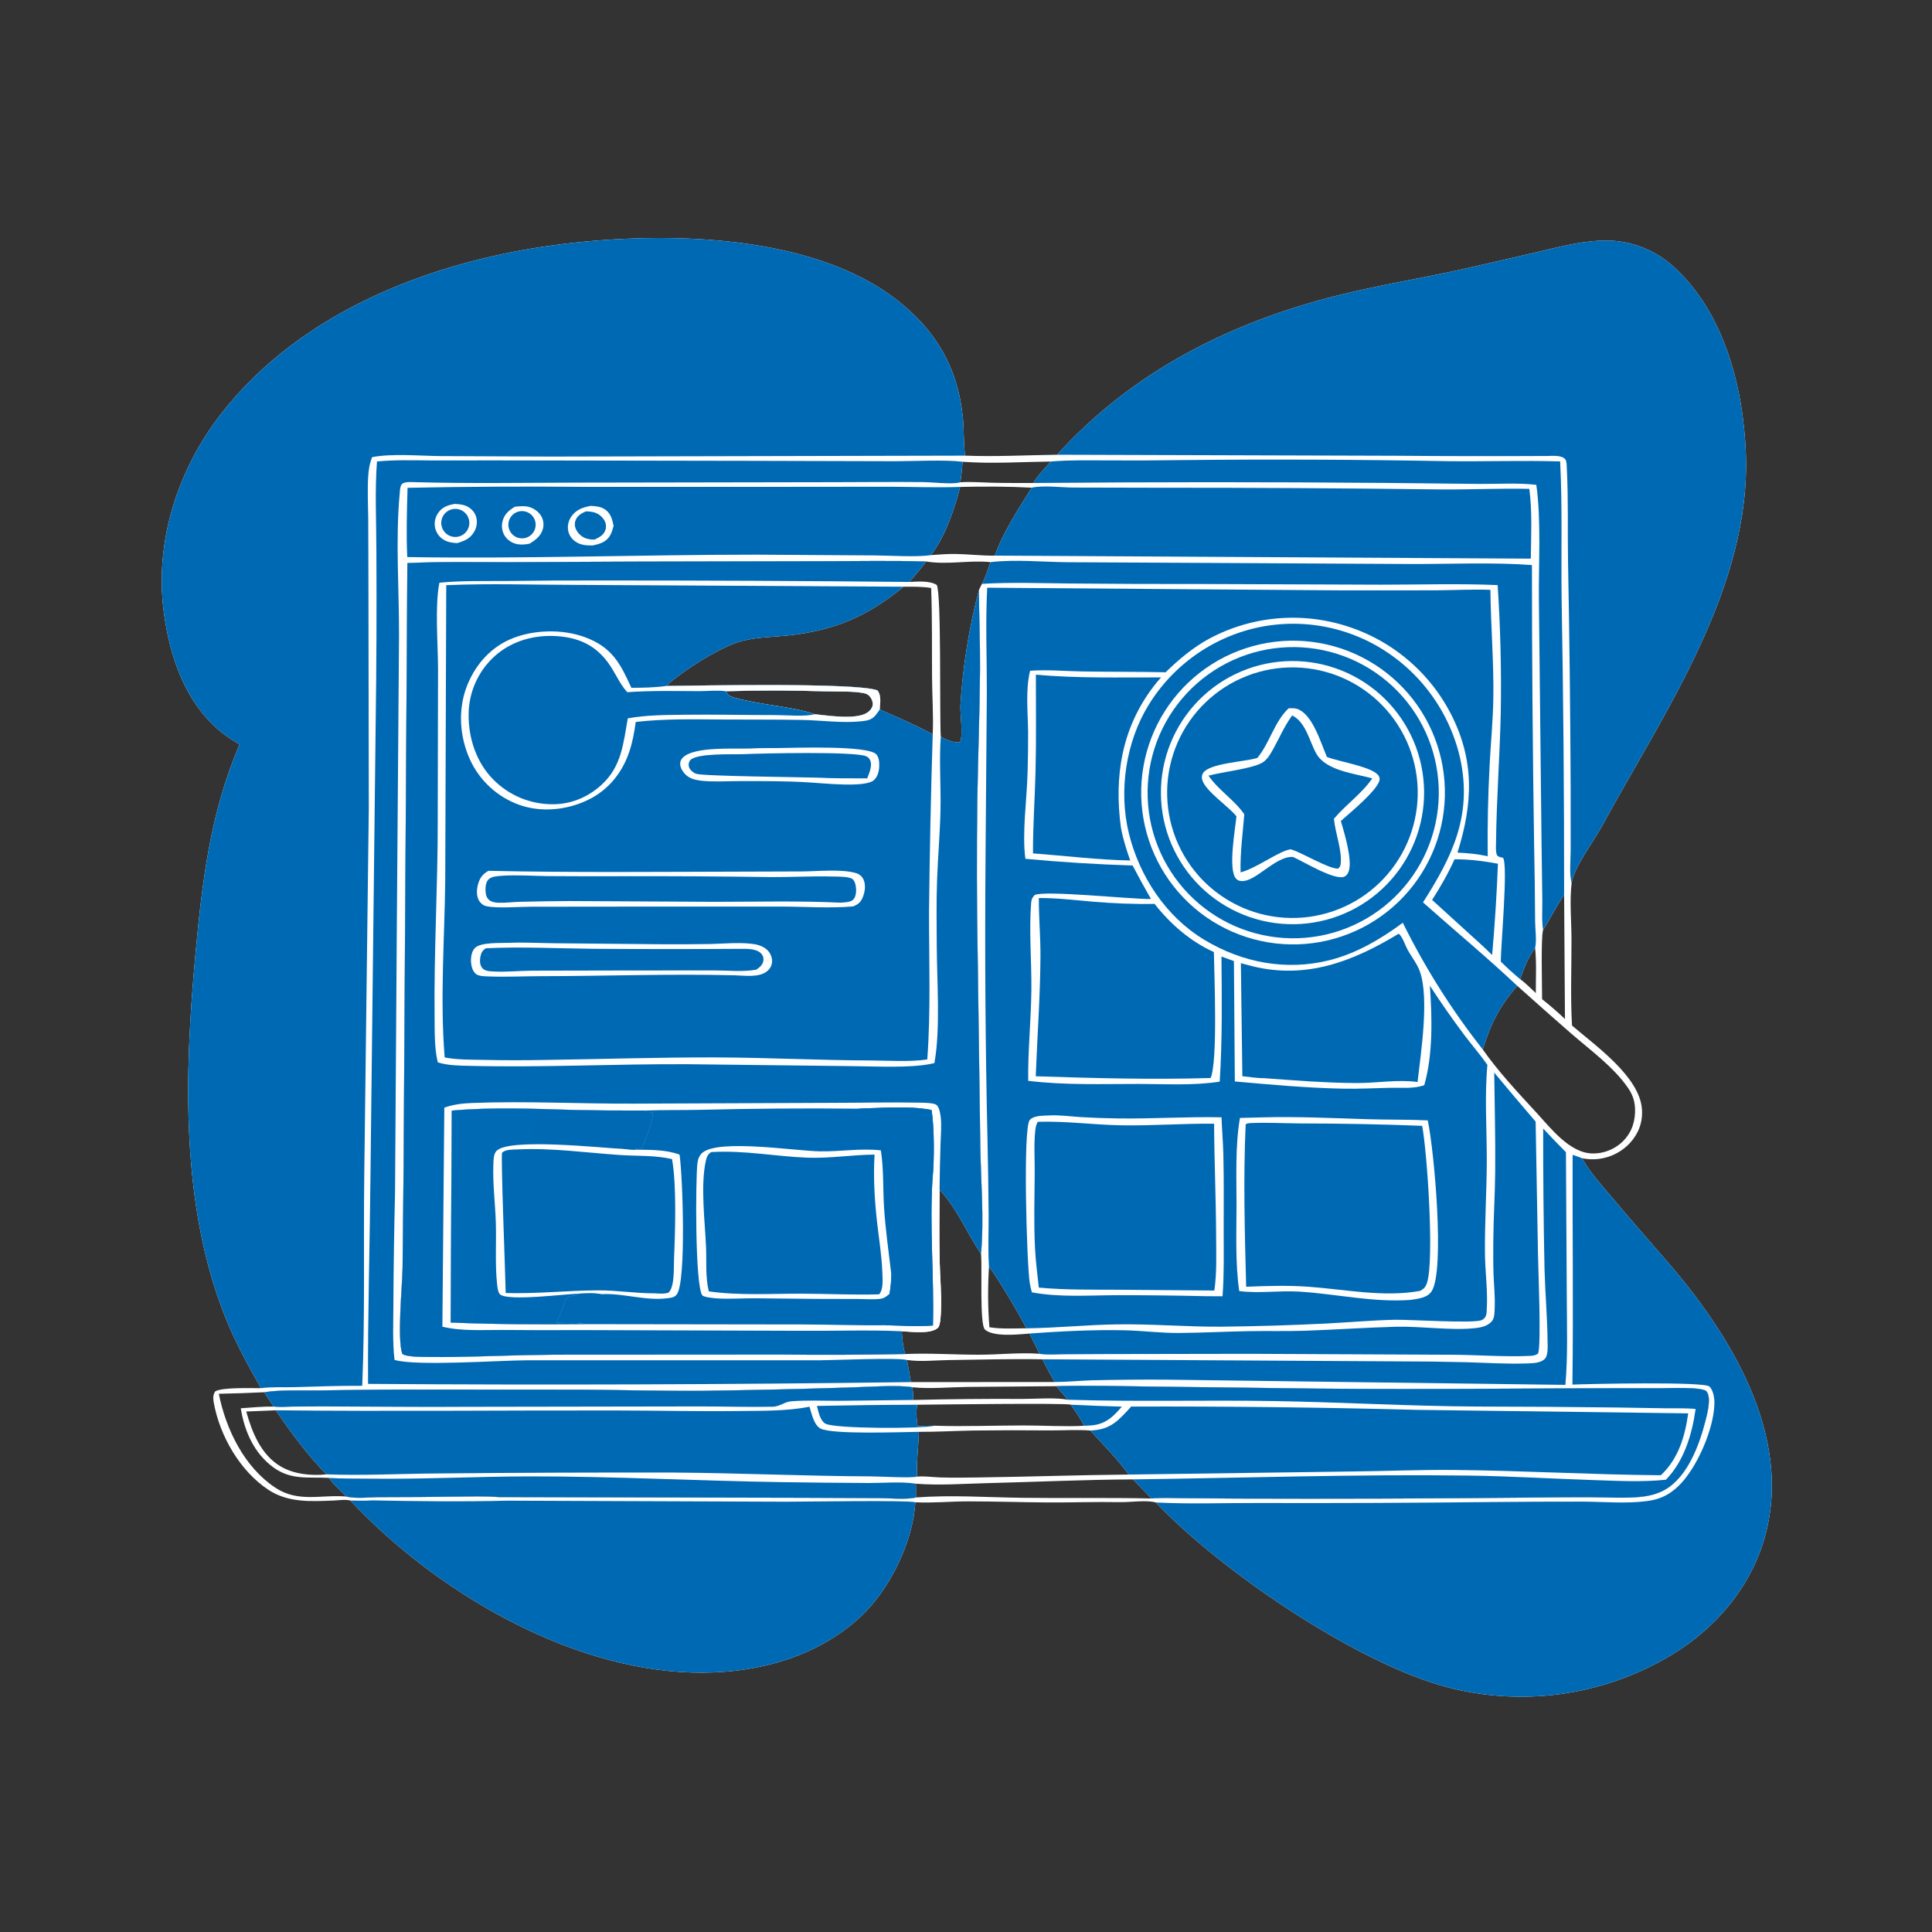<?xml version="1.0" encoding="utf-8" ?>
<svg xmlns="http://www.w3.org/2000/svg" xmlns:xlink="http://www.w3.org/1999/xlink" width="1024" height="1024">
	<rect width="100%" height="100%" fill="#333333" stroke="none"/>
	<path fill="white" d="M126.964 394.595C123.959 392.79 120.995 390.932 118.227 388.774C98.277 373.218 89.782 347.869 86.72 323.618C82.016 286.359 94.431 248.51 117.337 219.153C160.202 164.215 231.074 137.574 298.247 129.349C352.712 122.679 430.508 123.799 475.668 159.222C496.169 175.302 507.521 194.809 510.289 220.8C511.006 227.538 510.623 234.4 511.463 241.087L511.519 241.501C527.651 242.139 544.111 241.224 560.273 241.025C600.232 196.845 652.454 170.604 709.716 156.422C731.032 151.143 752.729 147.605 774.171 142.909Q793.906 138.493 813.595 133.873C824.819 131.263 836.36 128.14 847.913 127.563Q849.242 127.485 850.574 127.473Q851.905 127.461 853.236 127.515Q854.566 127.57 855.892 127.69Q857.219 127.81 858.537 127.996Q859.856 128.181 861.163 128.432Q862.471 128.683 863.765 128.999Q865.058 129.314 866.335 129.694Q867.611 130.073 868.867 130.515Q870.123 130.957 871.356 131.461Q872.588 131.965 873.794 132.529Q875 133.094 876.177 133.717Q877.353 134.341 878.498 135.022Q879.642 135.703 880.751 136.44Q881.86 137.177 882.931 137.969Q884.002 138.76 885.032 139.603Q886.062 140.447 887.05 141.34C913.841 165.73 923.93 205.059 925.325 240.079C928.178 311.726 881.803 377.762 848.981 438.029C844.54 446.182 834.323 459.479 832.985 468.077C831.879 477.636 832.884 487.961 832.918 497.617C832.972 512.84 832.305 528.387 833.205 543.557C845.489 554.149 869.067 570.59 870.273 587.951C870.745 594.736 868.52 600.767 863.945 605.768Q863.491 606.258 863.013 606.725Q862.535 607.192 862.035 607.634Q861.535 608.077 861.013 608.495Q860.492 608.912 859.951 609.304Q859.409 609.695 858.849 610.06Q858.289 610.424 857.712 610.76Q857.135 611.096 856.542 611.404Q855.949 611.711 855.341 611.989Q854.734 612.267 854.113 612.515Q853.493 612.762 852.861 612.979Q852.229 613.196 851.587 613.381Q850.945 613.567 850.295 613.72Q849.645 613.874 848.988 613.995Q848.331 614.117 847.669 614.205Q847.007 614.294 846.341 614.35Q845.676 614.407 845.008 614.43C842.852 614.523 840.666 614.284 838.55 613.899C842.82 621.692 849.022 628.276 854.714 635.056C863.709 645.769 872.816 656.261 882.034 666.78C916.478 706.083 950.915 760.915 935.207 815.309C927.056 843.537 906.393 866.204 880.878 880.051Q879.209 880.972 877.518 881.852Q875.827 882.732 874.114 883.57Q872.402 884.408 870.669 885.204Q868.937 885.999 867.185 886.752Q865.433 887.504 863.664 888.213Q861.894 888.922 860.107 889.587Q858.321 890.252 856.518 890.873Q854.715 891.493 852.898 892.069Q851.081 892.646 849.25 893.176Q847.419 893.707 845.575 894.193Q843.732 894.679 841.877 895.119Q840.022 895.559 838.156 895.953Q836.291 896.347 834.417 896.694Q832.542 897.042 830.66 897.344Q828.777 897.645 826.888 897.9Q824.999 898.155 823.104 898.363Q821.209 898.572 819.309 898.733Q817.41 898.894 815.507 899.009Q813.604 899.123 811.698 899.19Q809.793 899.258 807.887 899.278Q805.98 899.298 804.074 899.272Q802.168 899.245 800.263 899.171Q798.358 899.097 796.455 898.977Q794.553 898.856 792.654 898.688Q790.755 898.52 788.86 898.306Q786.966 898.091 785.078 897.83Q783.189 897.569 781.308 897.261Q779.426 896.953 777.553 896.599Q775.68 896.245 773.816 895.844Q771.952 895.444 770.099 894.998Q768.245 894.552 766.403 894.06Q764.561 893.568 762.732 893.031C715.102 878.772 646.467 831.975 612.577 796.309C607.151 794.931 599.223 796.281 593.469 796.169C580.553 795.916 567.694 796.414 554.797 796.327C540.91 796.234 527.027 795.759 513.13 795.753C503.875 795.749 494.328 796.712 485.135 796.23C483.916 817.198 471.717 842.138 456.497 856.507C432.487 879.174 398.724 887.487 366.415 886.461C300.068 884.354 230.142 842.739 185.683 795.301C182.883 794.618 179.655 795.198 176.804 795.312C164.74 795.794 152.721 796.53 142.231 789.613C127.233 779.723 116.518 761.097 113.336 743.592C112.928 741.351 112.771 739.391 114.089 737.432C118.228 735.188 132.912 735.818 138.343 735.758C131.496 723.687 124.83 711.617 119.641 698.718C95.571 638.883 97.731 569.09 103.577 505.956C107.186 466.983 111.423 430.944 126.964 394.595ZM479.818 717.664C492.775 717.086 505.861 718.034 518.831 718.027C529.612 718.021 540.187 716.761 550.994 717.535L545.668 706.796Q544.478 706.918 543.285 707.014C538.038 707.43 526.106 708.466 522.007 704.646C519.179 702.011 520.566 671.714 520.022 665.278L519.961 664.591C521.638 645.715 519.91 626.448 519.583 607.534L518.196 506.361Q517.451 464.688 518.029 423.013C518.387 400.358 519.273 377.71 519.439 355.052C519.543 340.93 518.922 326.852 518.866 312.744C519.311 311.601 519.914 310.541 520.484 309.456C522.445 305.914 523.617 301.753 524.983 297.94C513.86 296.787 502.403 299.457 490.932 297.618C472.779 297.05 454.492 297.442 436.324 297.439L334.988 297.663L269.663 297.97C251.769 297.955 233.777 297.61 215.897 298.44L213.886 620.277L213.356 672.302C213.151 682.583 210.466 709.177 213.188 717.553C215.578 719.406 224.704 719.178 227.812 719.218C245.081 719.438 262.349 718.585 279.61 718.224C296.534 717.87 313.493 718.031 330.422 717.998L413.567 717.945Q446.695 718.307 479.818 717.664ZM202.597 793.528Q222.026 793.523 241.452 793.237C249.002 793.182 256.877 792.897 264.398 793.492L426.217 793.859L466.188 794.037C471.61 794.058 480.414 794.958 485.492 793.688C504.085 792.285 522.913 793.611 541.519 793.864C564.438 794.176 587.393 793.701 610.305 794.234C615.915 793.719 621.748 794.024 627.379 794.073L656.331 794.278Q731.264 794.543 806.194 793.799C818.76 793.682 831.336 793.508 843.902 793.566C852.071 793.604 860.337 794.163 868.487 793.467C873.572 793.033 878.469 791.96 882.901 789.325C894.519 782.416 900.679 765.736 903.842 753.372C904.825 749.53 907.252 740.815 904.477 737.441C902.461 734.992 884.575 735.77 881.013 735.766C820.033 735.685 759.122 736.57 698.131 735.98L610.086 734.897C593.355 734.702 576.658 734.163 559.924 734.702L512.252 735.11C502.722 735.255 492.96 736.223 483.459 735.268C476.432 733.899 457.826 735.212 449.576 735.418Q410.947 736.613 372.303 737.177C350.881 737.309 329.471 736.695 308.054 736.538L212.123 736.477C197.616 736.484 183.145 736.813 168.645 736.957C159.294 737.05 149.287 736.512 140.04 737.908Q128.016 738.509 115.979 738.734C119.736 757.589 129.483 777.624 145.932 788.512C158.118 796.578 170.214 792.059 183.582 793.197C189.108 794.587 196.797 793.376 202.597 793.528ZM785.905 556.249C794.115 567.963 804.619 579.165 814.315 589.693C821.828 597.851 831.946 611.128 843.959 611.354Q844.534 611.365 845.109 611.346Q845.684 611.328 846.257 611.28Q846.83 611.232 847.4 611.155Q847.969 611.078 848.535 610.972Q849.1 610.867 849.659 610.732Q850.218 610.597 850.77 610.434Q851.321 610.271 851.863 610.08Q852.406 609.889 852.938 609.671Q853.47 609.452 853.99 609.207Q854.51 608.962 855.017 608.69Q855.524 608.419 856.016 608.122Q856.509 607.825 856.985 607.503Q857.462 607.181 857.922 606.835Q858.381 606.49 858.822 606.121Q859.264 605.752 859.686 605.362Q860.108 604.971 860.509 604.559C865.118 599.792 866.88 593.817 866.593 587.298C866.42 583.356 865.153 579.906 862.928 576.667C855.249 565.488 842.778 556.504 832.569 547.631Q818.299 535.167 804.19 522.521C794.727 533.41 790.158 542.431 785.905 556.249ZM509.004 255.627C514.546 255.23 520.08 255.72 525.625 255.855C532.962 256.035 540.315 255.987 547.655 256.006C550.099 251.924 553.829 248.261 556.904 244.617C541.365 244.829 525.674 245.873 510.153 244.739Q509.849 250.212 509.004 255.627ZM524.181 671.354C523.545 681.716 523.539 693.124 524.408 703.469C530.682 704.495 537.619 704.031 543.986 704.033C540.766 697.456 528.499 676.703 524.181 671.354ZM480.714 720.816C481.4 724.715 482.181 728.62 482.768 732.534L559.07 732.495C556.646 728.619 554.611 724.511 552.507 720.456C536.052 720.159 519.417 720.651 502.946 720.862C495.732 720.954 487.863 721.876 480.714 720.816ZM814.01 526.346C813.998 518.458 814.442 510.243 813.644 502.407C810 507.178 807.678 513.345 805.688 518.968C808.644 521.058 811.333 523.893 814.01 526.346ZM829.017 474.413C824.779 480.363 821.777 486.79 817.868 492.878C816.621 496.853 817.377 523.44 817.34 529.593Q823.645 534.564 829.461 540.099L829.017 474.413ZM508.91 258.087C505.993 269.537 500.807 284.926 493.348 294.22C497.783 293.924 502.284 293.525 506.73 293.612C513.603 293.747 520.374 294.578 527.269 294.501C531.851 281.652 539.716 269.995 546.855 258.474C534.313 257.806 521.469 257.8 508.91 258.087Z"/>
	<path fill="#0069B4" d="M126.964 394.595C123.959 392.79 120.995 390.932 118.227 388.774C98.277 373.218 89.782 347.869 86.72 323.618C82.016 286.359 94.431 248.51 117.337 219.153C160.202 164.215 231.074 137.574 298.247 129.349C352.712 122.679 430.508 123.799 475.668 159.222C496.169 175.302 507.521 194.809 510.289 220.8C511.006 227.538 510.623 234.4 511.463 241.087L511.519 241.501L291.655 241.996L233.47 241.733C222.437 241.627 207.844 240.257 197.233 242.3C195.866 245.763 195.367 249.009 195.143 252.699C194.696 260.085 195.087 267.615 195.177 275.013L195.273 306.37L195.475 428.206L193.066 623.25C192.613 660.269 193.514 697.533 191.99 734.503C179.879 734.449 167.81 734.876 155.708 735.22C150.069 735.38 143.889 735.004 138.343 735.758C131.496 723.687 124.83 711.617 119.641 698.718C95.571 638.883 97.731 569.09 103.577 505.956C107.186 466.983 111.423 430.944 126.964 394.595Z"/>
	<path fill="#0069B4" d="M560.273 241.025C600.232 196.845 652.454 170.604 709.716 156.422C731.032 151.143 752.729 147.605 774.171 142.909Q793.906 138.493 813.595 133.873C824.819 131.263 836.36 128.14 847.913 127.563Q849.242 127.485 850.574 127.473Q851.905 127.461 853.236 127.515Q854.566 127.57 855.892 127.69Q857.219 127.81 858.537 127.996Q859.856 128.181 861.163 128.432Q862.471 128.683 863.765 128.999Q865.058 129.314 866.335 129.694Q867.611 130.073 868.867 130.515Q870.123 130.957 871.356 131.461Q872.588 131.965 873.794 132.529Q875 133.094 876.177 133.717Q877.353 134.341 878.498 135.022Q879.642 135.703 880.751 136.44Q881.86 137.177 882.931 137.969Q884.002 138.76 885.032 139.603Q886.062 140.447 887.05 141.34C913.841 165.73 923.93 205.059 925.325 240.079C928.178 311.726 881.803 377.762 848.981 438.029C844.54 446.182 834.323 459.479 832.985 468.077C831.682 462.949 832.485 455.864 832.484 450.569L832.473 417.398Q832.229 357.689 831.093 297.991C830.789 281.346 831.311 264.533 830.437 247.918C830.372 246.675 830.391 244.253 829.558 243.337C827.538 241.118 822.696 241.646 820.017 241.68Q780.136 241.892 740.256 241.564L560.273 241.025Z"/>
	<path fill="#0069B4" d="M833.52 612.094C835.233 612.618 836.883 613.247 838.55 613.899C842.82 621.692 849.022 628.276 854.714 635.056C863.709 645.769 872.816 656.261 882.034 666.78C916.478 706.083 950.915 760.915 935.207 815.309C927.056 843.537 906.393 866.204 880.878 880.051Q879.209 880.972 877.518 881.852Q875.827 882.732 874.114 883.57Q872.402 884.408 870.669 885.204Q868.937 885.999 867.185 886.752Q865.433 887.504 863.664 888.213Q861.894 888.922 860.107 889.587Q858.321 890.252 856.518 890.873Q854.715 891.493 852.898 892.069Q851.081 892.646 849.25 893.176Q847.419 893.707 845.575 894.193Q843.732 894.679 841.877 895.119Q840.022 895.559 838.156 895.953Q836.291 896.347 834.417 896.694Q832.542 897.042 830.66 897.344Q828.777 897.645 826.888 897.9Q824.999 898.155 823.104 898.363Q821.209 898.572 819.309 898.733Q817.41 898.894 815.507 899.009Q813.604 899.123 811.698 899.19Q809.793 899.258 807.887 899.278Q805.98 899.298 804.074 899.272Q802.168 899.245 800.263 899.171Q798.358 899.097 796.455 898.977Q794.553 898.856 792.654 898.688Q790.755 898.52 788.86 898.306Q786.966 898.091 785.078 897.83Q783.189 897.569 781.308 897.261Q779.426 896.953 777.553 896.599Q775.68 896.245 773.816 895.844Q771.952 895.444 770.099 894.998Q768.245 894.552 766.403 894.06Q764.561 893.568 762.732 893.031C715.102 878.772 646.467 831.975 612.577 796.309C612.969 796.34 613.362 796.376 613.756 796.395C631.355 797.244 649.375 796.556 667.027 796.619Q728.938 796.79 790.845 796.104Q815.143 795.862 839.442 795.885C850.678 795.985 861.922 797.06 873.11 795.578C879.664 794.71 884.49 792.442 889.33 787.907C899.241 778.619 908.481 757.283 908.683 743.73C908.722 741.084 908.067 736.771 906.023 734.874C903.115 732.174 841.937 733.508 833.406 733.857C833.962 693.264 833.383 652.689 833.52 612.094Z"/>
	<path fill="#0069B4" d="M197.204 795.229C220.944 795.694 245.081 795.992 268.807 795.385L416.652 795.941C425.803 795.942 481.744 795.032 485.135 796.23C483.916 817.198 471.717 842.138 456.497 856.507C432.487 879.174 398.724 887.487 366.415 886.461C300.068 884.354 230.142 842.739 185.683 795.301C189.509 795.35 193.389 795.528 197.204 795.229Z"/>
	<path fill="white" d="M215.897 298.44C233.777 297.61 251.769 297.955 269.663 297.97L334.988 297.663L436.324 297.439C454.492 297.442 472.779 297.05 490.932 297.618C488.043 301.258 485.111 304.998 481.995 308.447C486.342 308.262 492.68 307.664 496.476 310.012C499.027 314.133 497.936 379.462 498.624 390.354C498.815 390.482 499.004 390.616 499.199 390.74C501.399 392.146 506.195 393.969 508.723 393.368C510.696 390.391 508.772 378.123 509.04 373.727C510.271 353.475 513.649 332.358 518.866 312.744C518.922 326.852 519.543 340.93 519.439 355.052C519.273 377.71 518.387 400.358 518.029 423.013Q517.451 464.689 518.196 506.361L519.583 607.534C519.91 626.448 521.638 645.715 519.961 664.591C512.347 653.217 507.417 640.796 497.986 630.545C497.924 643.109 497.751 655.697 498.036 668.258C498.231 676.89 499.089 685.668 498.753 694.288C498.675 696.291 498.547 702.486 497.106 703.783C493.242 707.265 482.958 705.814 477.921 705.594C478.314 709.599 478.454 713.86 479.818 717.664Q446.695 718.307 413.567 717.945L330.422 717.998C313.493 718.031 296.534 717.87 279.61 718.224C262.349 718.585 245.081 719.438 227.812 719.218C224.704 719.178 215.578 719.406 213.188 717.553C210.466 709.177 213.151 682.583 213.356 672.302L213.886 620.277L215.897 298.44ZM431.856 378.552C438.894 379.248 453.418 381.574 459.488 377.814C460.951 376.908 462.428 375.28 462.563 373.483C462.682 371.886 461.821 369.901 460.684 368.797C459.851 367.987 459.008 367.628 457.89 367.407C451.941 366.23 444.888 366.653 438.8 366.475Q411.75 365.59 384.697 366.367C385.967 368.7 386.701 369.022 389.296 369.789C402.127 373.581 419.749 374.424 431.856 378.552ZM352.994 363.589C371.157 363.377 453.794 361.715 465.02 365.892C467.039 368.198 466.585 371.862 466.384 374.744C466.353 375.186 466.308 375.628 466.252 376.068C475.688 380.132 485.32 384.318 494.363 389.203C494.796 379.53 494.088 369.506 494.012 359.8C493.887 343.742 494.13 327.705 493.535 311.654C488.701 310.822 483.787 310.976 478.9 310.968C459.527 326.916 441.743 334.382 416.857 336.892C408.959 337.689 400.86 337.715 393.149 339.757C381.803 342.761 361.971 355.453 352.994 363.589Z"/>
	<path fill="white" d="M235.495 587.071C240.207 585.404 245.087 584.808 250.06 584.612C278.584 583.484 307.275 585.076 335.829 584.957L442.208 584.525C456.804 584.502 471.456 584.159 486.045 584.416C488.227 584.454 494.617 584.392 496.242 585.551C497.809 586.667 498.387 590.284 498.595 592.014C499.144 596.602 498.628 601.641 498.503 606.267Q498.113 618.403 497.986 630.545C497.924 643.109 497.751 655.697 498.036 668.258C498.231 676.89 499.089 685.668 498.753 694.288C498.675 696.291 498.547 702.486 497.106 703.783C493.242 707.265 482.958 705.814 477.921 705.594C460.431 704.797 442.683 705.468 425.16 705.346L307.943 704.969Q287.096 705.084 266.249 704.903C255.752 704.85 244.738 705.639 234.472 703.176L235.495 587.071Z"/>
	<path fill="#0069B4" d="M454.285 587.618C466.973 587.327 481.226 585.919 493.713 588.288C495.268 596.779 495.245 615.984 494.258 624.704C492.644 650.637 495.14 676.625 494.474 702.541C486.354 703.18 477.93 702.608 469.782 702.407C454.726 702.6 439.612 702.012 424.546 701.984L309.805 701.827C286.198 702.044 262.426 701.969 238.837 700.977L239.424 588.633C261.467 586.669 283.271 587.698 305.34 588.315Q322.294 588.669 339.252 588.604L342.162 588.591C351.615 588.246 361.131 588.42 370.595 588.239Q412.435 587.193 454.285 587.618Z"/>
	<path fill="white" d="M239.424 588.633C261.467 586.669 283.271 587.698 305.34 588.315Q322.294 588.669 339.252 588.604L342.162 588.591L342.585 589.398Q344.31 589.523 346.037 589.63C345.546 596.125 342.698 602.066 340.413 608.083C339.586 608.554 339.555 608.52 338.671 608.557C337.716 608.597 337.299 608.713 336.538 609.337C344.369 609.506 352.742 609.19 360.184 611.989C361.825 622.857 363.798 678.87 358.79 685.959C357.538 687.73 355.749 687.83 353.725 688.091C342.029 689.599 330.077 685.252 318.749 685.944C315.026 685.215 310.993 685.517 307.224 685.638C304.672 687.488 302.349 686.02 299.844 688.668Q298.926 691.869 297.675 694.954Q296.423 698.039 294.852 700.975Q298.781 701.072 302.706 701.26C305.107 701.255 307.493 701.094 309.805 701.827C286.198 702.044 262.426 701.969 238.837 700.977L239.424 588.633Z"/>
	<defs>
		<linearGradient id="gradient_0" gradientUnits="userSpaceOnUse" x1="228.242" y1="626.103" x2="311.807" y2="653.317">
			<stop offset="0" stop-color="#006AB5"/>
			<stop offset="1" stop-color="#0069B4"/>
		</linearGradient>
	</defs>
	<path fill="url(#gradient_0)" d="M239.424 588.633C261.467 586.669 283.271 587.698 305.34 588.315Q322.294 588.669 339.252 588.604L342.162 588.591L342.585 589.398Q344.31 589.523 346.037 589.63C345.546 596.125 342.698 602.066 340.413 608.083C339.586 608.554 339.555 608.52 338.671 608.557C337.716 608.597 337.299 608.713 336.538 609.337C334.628 609.375 332.7 609.133 330.796 608.978C319.719 608.562 269.785 602.915 263.116 610.044C261.491 611.78 261.572 615.246 261.491 617.526C261.13 627.655 262.507 638.156 262.81 648.319C263.128 659.001 262.33 670.033 263.468 680.653C263.619 682.062 263.921 685.038 265.027 686.031C269.261 689.835 300.241 685.751 307.224 685.638C304.672 687.488 302.349 686.02 299.844 688.668Q298.926 691.869 297.675 694.954Q296.423 698.039 294.852 700.975Q298.781 701.072 302.706 701.26C305.107 701.255 307.493 701.094 309.805 701.827C286.198 702.044 262.426 701.969 238.837 700.977L239.424 588.633Z"/>
	<path fill="#0069B4" d="M339.252 588.604L342.162 588.591L342.585 589.398Q344.31 589.523 346.037 589.63C345.546 596.125 342.698 602.066 340.413 608.083C339.586 608.554 339.555 608.52 338.671 608.557C337.716 608.597 337.299 608.713 336.538 609.337C334.628 609.375 332.7 609.133 330.796 608.978C329.013 607.807 328.482 607.91 326.41 607.841C325.435 603.563 330.512 597.056 330.794 592.503C330.797 592.451 330.833 591.56 330.856 591.466C331.737 587.922 336.269 590.664 338.644 589.055C338.853 588.913 339.049 588.754 339.252 588.604Z"/>
	<path fill="#0069B4" d="M274.53 609.204C292.251 608.338 310.424 610.926 328.102 612.145C337.357 612.783 347.128 612.222 356.189 614.345C358.705 628.248 357.844 653.288 357.237 667.939C357.056 672.293 357.592 682.121 354.337 685.119C351.927 685.919 349.38 685.596 346.875 685.491C337.026 685.537 327.111 683.875 317.188 683.914C300.787 683.979 284.426 685.814 268.033 685.337C267.918 677.448 265.328 611.782 266.128 610.958C267.936 609.095 272.081 609.345 274.53 609.204Z"/>
	<path fill="white" d="M471.479 685.692C471.368 685.793 471.258 685.895 471.146 685.994C469.743 687.241 468.396 688.199 466.483 688.418C462.782 688.841 458.698 688.512 454.967 688.496L432.866 688.437L399.994 688.111C393.414 688.089 386.742 688.582 380.174 688.191C378.845 688.112 372.958 687.577 372.229 686.554C368.341 681.099 368.646 625.491 369.632 616.717C369.897 614.357 370.65 612.216 372.599 610.74C381.808 603.766 421.261 609.982 434.531 610.238C445.393 610.448 455.946 608.503 466.857 609.705C468.434 619.448 467.933 629.896 468.55 639.769C469.295 651.692 471.069 663.767 472.448 675.65C472.363 679.083 472.057 682.307 471.479 685.692Z"/>
	<path fill="#0069B4" d="M376.926 610.634C394.258 609.56 410.671 612.917 427.852 613.588C439.788 614.054 451.61 612.043 463.537 611.961C462.812 624.238 463.567 636.581 464.976 648.786C465.954 657.249 467.353 665.795 467.654 674.316C467.774 677.71 468.356 683.431 465.938 686.029C452.301 686.433 438.484 685.705 424.824 685.672C408.783 685.632 391.534 686.751 375.693 684.442C373.811 677.001 374.532 668.812 374.223 661.165C373.674 647.634 371.191 628.546 374.093 615.333C374.548 613.259 375.111 611.84 376.926 610.634Z"/>
	<path fill="#0069B4" d="M472.448 675.65L473.287 666.748C478.298 661.426 486.179 633.043 489.496 624.849C490.103 623.348 490.206 622.626 491.696 622.008L494.258 624.704C492.644 650.637 495.14 676.625 494.474 702.541C486.354 703.18 477.93 702.608 469.782 702.407C467.602 701.037 465.502 702.041 463.785 701.002C465.184 697.904 466.733 694.678 467.386 691.327C467.582 690.324 467.628 689.906 468.127 688.991C468.796 688.761 469.744 688.527 470.32 688.13C471.415 687.375 471.338 686.903 471.479 685.692C472.057 682.307 472.363 679.083 472.448 675.65Z"/>
	<path fill="#0069B4" d="M454.285 587.618C466.973 587.327 481.226 585.919 493.713 588.288C495.268 596.779 495.245 615.984 494.258 624.704L491.696 622.008C490.096 619.527 487.748 617.214 485.769 615.001C480.705 609.339 463.976 590.702 458.037 588.158C456.932 587.685 455.475 587.684 454.285 587.618Z"/>
	<path fill="#0069B4" d="M307.224 685.638C310.993 685.517 315.026 685.215 318.749 685.944C316.878 686.088 315.014 686.215 313.138 686.279L314.21 685.889L313.382 686.484L315.097 686.594C315.6 687.696 315.602 687.915 315.158 689.142C314.298 691.52 310.886 699.698 308.81 700.693C306.661 700.683 304.799 700.743 302.706 701.26Q298.781 701.072 294.852 700.975Q296.423 698.039 297.675 694.954Q298.926 691.869 299.844 688.668C302.349 686.02 304.672 687.488 307.224 685.638Z"/>
	<path fill="#0069B4" d="M215.897 298.44C233.777 297.61 251.769 297.955 269.663 297.97L334.988 297.663L436.324 297.439C454.492 297.442 472.779 297.05 490.932 297.618C488.043 301.258 485.111 304.998 481.995 308.447Q399.523 307.627 317.047 307.66Q292.613 307.608 268.182 307.943C256.545 308.016 244.474 307.708 232.895 308.855C230.429 320.951 232.13 341.211 232.17 354.248L232.005 435.428C232.052 469.867 229.965 504.262 230.346 538.703C230.434 546.602 230.174 555.372 232.036 563.071C237.417 564.777 243.188 564.778 248.792 564.919C287.31 565.89 325.958 563.844 364.503 564.055L450.763 565.059C463.543 565.119 483.321 566.358 495.246 563.474C498.535 545.593 496.583 520.154 496.503 501.564C496.452 489.891 496.242 478.148 496.666 466.482C497.111 454.222 498.192 441.971 498.473 429.707C498.771 416.71 497.708 403.283 498.624 390.354C498.815 390.482 499.004 390.616 499.199 390.74C501.399 392.146 506.195 393.969 508.723 393.368C510.696 390.391 508.772 378.123 509.04 373.727C510.271 353.475 513.649 332.358 518.866 312.744C518.922 326.852 519.543 340.93 519.439 355.052C519.273 377.71 518.387 400.358 518.029 423.013Q517.451 464.689 518.196 506.361L519.583 607.534C519.91 626.448 521.638 645.715 519.961 664.591C512.347 653.217 507.417 640.796 497.986 630.545Q498.113 618.403 498.503 606.267C498.628 601.641 499.144 596.602 498.595 592.014C498.387 590.284 497.809 586.667 496.242 585.551C494.617 584.392 488.227 584.454 486.045 584.416C471.456 584.159 456.804 584.502 442.208 584.525L335.829 584.957C307.275 585.076 278.584 583.484 250.06 584.612C245.087 584.808 240.207 585.404 235.495 587.071L234.472 703.176C244.738 705.639 255.752 704.85 266.249 704.903Q287.096 705.084 307.943 704.969L425.16 705.346C442.683 705.468 460.431 704.797 477.921 705.594C478.314 709.599 478.454 713.86 479.818 717.664Q446.695 718.307 413.567 717.945L330.422 717.998C313.493 718.031 296.534 717.87 279.61 718.224C262.349 718.585 245.081 719.438 227.812 719.218C224.704 719.178 215.578 719.406 213.188 717.553C210.466 709.177 213.151 682.583 213.356 672.302L213.886 620.277L215.897 298.44Z"/>
	<path fill="#0069B4" d="M236.517 310.156C259.555 309.152 282.915 309.99 305.984 310.001L478.9 310.968C459.527 326.916 441.743 334.382 416.857 336.892C408.959 337.689 400.86 337.715 393.149 339.757C381.803 342.761 361.971 355.453 352.994 363.589C371.157 363.377 453.794 361.715 465.02 365.892C467.039 368.198 466.585 371.862 466.384 374.744C466.353 375.186 466.308 375.628 466.252 376.068C475.688 380.132 485.32 384.318 494.363 389.203Q492.894 436.444 492.403 483.706C492.386 509.615 493.369 535.697 491.482 561.546C481.729 562.933 471.196 562.102 461.325 562.069C433.956 561.978 406.61 560.527 379.259 560.45C348.929 560.364 318.575 561.387 288.243 561.798Q272.276 562.118 256.31 561.761C249.424 561.634 242.467 561.757 235.678 560.473C233.175 529.332 235.639 497.469 235.987 466.252L236.517 310.156ZM431.856 378.552C438.894 379.248 453.418 381.574 459.488 377.814C460.951 376.908 462.428 375.28 462.563 373.483C462.682 371.886 461.821 369.901 460.684 368.797C459.851 367.987 459.008 367.628 457.89 367.407C451.941 366.23 444.888 366.653 438.8 366.475Q411.75 365.59 384.697 366.367C385.967 368.7 386.701 369.022 389.296 369.789C402.127 373.581 419.749 374.424 431.856 378.552Z"/>
	<path fill="white" d="M336.947 382.651C336.208 388.085 335.245 393.484 333.458 398.683C329.637 409.803 322.325 418.807 311.664 423.963C300.436 429.393 286.777 430.787 274.95 426.493Q273.892 426.106 272.854 425.667Q271.817 425.229 270.802 424.74Q269.787 424.25 268.798 423.712Q267.808 423.173 266.847 422.586Q265.885 421.999 264.953 421.366Q264.022 420.732 263.123 420.054Q262.224 419.375 261.359 418.653Q260.494 417.931 259.666 417.167Q258.838 416.403 258.049 415.599Q257.26 414.795 256.511 413.954Q255.762 413.112 255.056 412.234Q254.35 411.357 253.687 410.445Q253.025 409.534 252.409 408.591Q251.792 407.648 251.223 406.676Q250.654 405.704 250.133 404.705Q249.613 403.706 249.142 402.682C243.698 390.814 242.633 376.64 247.215 364.335C251.321 353.306 259.13 343.904 269.967 339.033C282.009 333.621 298.164 333.18 310.5 337.893C324.451 343.224 328.829 351.765 334.63 364.548C340.63 364.547 347.056 364.431 352.994 363.589C371.157 363.377 453.794 361.715 465.02 365.892C467.039 368.198 466.585 371.862 466.384 374.744C466.353 375.186 466.308 375.628 466.252 376.068C465.611 377.049 464.954 378.012 464.214 378.922C462.135 381.479 459.911 381.933 456.759 382.269C446.358 383.379 435.678 381.785 425.251 381.584C411.332 381.315 397.39 381.447 383.466 381.358C367.955 381.259 352.379 380.861 336.947 382.651ZM431.856 378.552C438.894 379.248 453.418 381.574 459.488 377.814C460.951 376.908 462.428 375.28 462.563 373.483C462.682 371.886 461.821 369.901 460.684 368.797C459.851 367.987 459.008 367.628 457.89 367.407C451.941 366.23 444.888 366.653 438.8 366.475Q411.75 365.59 384.697 366.367C385.967 368.7 386.701 369.022 389.296 369.789C402.127 373.581 419.749 374.424 431.856 378.552Z"/>
	<path fill="#0069B4" d="M332.749 380.741C330.328 394.222 329.479 406.273 318.746 416.042C310.933 423.152 301.24 426.795 290.659 426.211Q289.569 426.159 288.482 426.053Q287.395 425.947 286.315 425.787Q285.236 425.628 284.165 425.414Q283.094 425.201 282.035 424.935Q280.977 424.669 279.932 424.35Q278.888 424.032 277.861 423.662Q276.834 423.292 275.826 422.872Q274.819 422.452 273.833 421.982Q272.848 421.512 271.887 420.994Q270.926 420.476 269.992 419.91Q269.058 419.345 268.153 418.734Q267.249 418.123 266.375 417.468Q265.502 416.813 264.662 416.115Q263.823 415.418 263.019 414.679Q262.215 413.941 261.448 413.163Q260.682 412.386 259.955 411.571C251.464 402.055 247.745 388.798 248.467 376.195Q248.531 375.172 248.646 374.153Q248.761 373.134 248.925 372.122Q249.089 371.11 249.303 370.107Q249.517 369.104 249.779 368.113Q250.042 367.122 250.353 366.145Q250.664 365.168 251.022 364.207Q251.381 363.247 251.786 362.305Q252.191 361.363 252.642 360.442Q253.093 359.521 253.588 358.623Q254.084 357.726 254.622 356.853Q255.161 355.981 255.742 355.136Q256.323 354.291 256.945 353.476Q257.567 352.66 258.227 351.876Q258.888 351.093 259.587 350.342Q260.285 349.591 261.02 348.876Q261.754 348.161 262.523 347.482C271.589 339.497 283.692 336.299 295.608 337.195C308.837 338.188 317.947 343.521 324.743 354.963C327.035 358.821 329.156 363.123 332.137 366.496C332.251 366.626 332.37 366.751 332.486 366.878C345.215 365.984 357.716 366.265 370.455 366.325C375.064 366.346 380.153 365.718 384.697 366.367C385.967 368.7 386.701 369.022 389.296 369.789C402.127 373.581 419.749 374.424 431.856 378.552C426.367 379.983 417.157 379 411.27 379.009C394.911 379.033 378.546 378.616 362.19 378.837C352.246 378.971 342.58 378.961 332.749 380.741Z"/>
	<path fill="white" d="M258.871 461.555C304.48 462.55 350.204 462.054 395.828 461.978L425.383 461.878C433.563 461.808 445.852 460.533 453.548 462.724C455.389 463.249 456.804 464.344 457.63 466.08C459.03 469.023 458.442 472.784 457.237 475.685C456.138 478.329 454.732 479.365 452.145 480.416C439.686 481.499 427.069 480.509 414.571 480.508L337.235 480.518L281.508 480.577C275.492 480.589 262.852 481.568 257.618 480.244C256.052 479.847 254.705 478.748 253.897 477.369C252.371 474.764 252.615 471.332 253.418 468.534C254.395 465.125 255.843 463.311 258.871 461.555Z"/>
	<path fill="#0069B4" d="M265.79 464.18C273.856 463.638 282.059 464.246 290.138 464.349Q309.178 464.48 328.218 464.417Q368.6 464.297 408.977 464.873C419.609 464.93 430.258 464.286 440.886 464.566C443.353 464.631 449.863 464.412 451.879 465.955C452.884 466.725 453.35 468.363 453.558 469.549C453.924 471.628 453.912 475.021 452.354 476.678C450.787 478.345 447.636 478.267 445.51 478.439C423.152 477.384 400.841 477.987 378.473 477.984L302.047 477.573Q288.709 477.641 275.375 477.985C271.67 478.083 267.885 478.614 264.195 478.479C262.616 478.422 260.808 478.148 259.489 477.205C258.363 476.401 257.74 475.129 257.521 473.796C257.156 471.568 257.178 467.97 258.812 466.22C260.5 464.414 263.494 464.433 265.79 464.18Z"/>
	<path fill="white" d="M269.751 499.718C277.907 499.384 286.247 499.872 294.428 499.946L349.015 500.461Q362.558 500.574 376.099 500.358C383.214 500.188 390.793 499.451 397.866 500.163C401.024 500.481 404.277 501.26 406.645 503.51C408.288 505.07 409.292 507.361 409.228 509.634C409.175 511.534 408.275 513.263 406.865 514.521C402.593 518.333 394.748 517.065 389.433 516.925C355.281 516.077 321 517.345 286.836 517.39C277.597 517.401 268.199 517.895 258.979 517.531C256.975 517.453 253.872 517.497 252.251 516.221C250.595 514.917 249.874 512.332 249.69 510.336C249.455 507.794 249.86 504.234 251.811 502.356C254.964 499.323 265.429 499.901 269.751 499.718Z"/>
	<path fill="#0069B4" d="M257.57 502.589C276.401 501.699 295.756 502.698 314.631 502.881Q353.492 503.152 392.353 502.902C395.833 502.913 401.017 502.669 403.561 505.519C404.445 506.508 404.809 507.742 404.632 509.052C404.308 511.441 402.699 512.615 400.88 513.931C394.016 515.217 385.724 514.336 378.668 514.341L330.924 514.378L282.049 514.478C275.293 514.522 268.299 515.273 261.588 514.907C259.52 514.795 256.748 514.73 255.426 512.862C254.263 511.219 254.254 508.951 254.631 507.054C255.067 504.866 255.69 503.778 257.57 502.589Z"/>
	<path fill="white" d="M398.026 396.72C402.762 396.432 407.568 396.527 412.317 396.486C420.811 396.412 460.352 394.922 464.527 399.884C465.927 401.547 466.077 404.036 466.004 406.113C465.913 408.712 465.215 411.715 463.166 413.501C458.375 417.681 435.84 415.034 429.193 414.719C416.664 413.902 403.711 413.984 391.159 414.01C384.816 414.023 378.179 414.489 371.872 413.816C369.477 413.56 366.908 413.027 364.845 411.724C362.914 410.504 360.79 407.808 360.551 405.477C360.398 403.977 360.723 402.79 361.775 401.679C367.695 395.425 389.598 397.06 398.026 396.72Z"/>
	<path fill="#0069B4" d="M393.867 399.729C403.668 399.28 452.482 398.197 458.949 400.781C460.179 401.273 460.853 402.036 461.321 403.262C462.392 406.065 460.644 409.922 459.63 412.555C450.966 412.524 442.279 412.611 433.624 412.187C425.148 411.88 372.381 411.443 368.885 410.097C367.376 409.516 365.595 408.044 365.14 406.436C364.825 405.323 365.015 403.865 365.8 402.965C369.194 399.075 388.167 399.938 393.867 399.729Z"/>
	<path fill="#0069B4" d="M523.243 311.5L711.276 312.911L761 312.889C770.652 312.806 780.294 312.281 789.947 312.628C790.142 331.921 791.82 351.164 791.492 370.466C791.291 382.298 790.103 394.151 789.504 405.971Q788.249 429.881 788.516 453.822C783.244 452.678 777.875 452.127 772.486 451.918C780.735 425.709 781.706 402.772 768.689 377.789Q768.151 376.763 767.587 375.75Q767.024 374.738 766.435 373.74Q765.847 372.742 765.234 371.758Q764.621 370.775 763.984 369.807Q763.347 368.839 762.687 367.887Q762.026 366.935 761.342 365.999Q760.658 365.064 759.952 364.146Q759.245 363.227 758.516 362.327Q757.786 361.426 757.035 360.544Q756.284 359.662 755.511 358.798Q754.739 357.935 753.945 357.091Q753.151 356.246 752.337 355.422Q751.522 354.598 750.688 353.794Q749.853 352.99 748.999 352.207Q748.145 351.424 747.272 350.662Q746.399 349.9 745.507 349.16Q744.616 348.42 743.706 347.702Q742.796 346.985 741.869 346.289Q740.942 345.594 739.998 344.922Q739.054 344.25 738.094 343.602Q737.134 342.953 736.158 342.328Q735.182 341.704 734.191 341.103Q733.2 340.503 732.194 339.927Q731.188 339.352 730.169 338.801Q729.15 338.25 728.117 337.725Q727.084 337.199 726.039 336.699Q724.993 336.2 723.936 335.726Q722.878 335.252 721.81 334.804Q720.741 334.357 719.661 333.936Q718.582 333.514 717.492 333.12Q716.403 332.726 715.304 332.358Q714.205 331.991 713.097 331.651Q711.988 331.306 710.87 330.988Q709.752 330.67 708.627 330.38Q707.502 330.09 706.37 329.828Q705.238 329.566 704.1 329.332Q702.962 329.099 701.819 328.893Q700.675 328.687 699.527 328.51Q698.379 328.333 697.227 328.184Q696.074 328.035 694.919 327.915Q693.763 327.794 692.605 327.703Q691.447 327.611 690.287 327.548Q689.127 327.485 687.965 327.451Q686.804 327.417 685.642 327.411Q684.48 327.406 683.319 327.429Q682.157 327.452 680.997 327.504Q679.836 327.557 678.677 327.637Q677.518 327.718 676.361 327.827Q675.205 327.937 674.051 328.075Q672.897 328.213 671.747 328.379Q670.598 328.546 669.452 328.741Q668.307 328.936 667.167 329.159Q666.026 329.382 664.892 329.634Q663.758 329.885 662.63 330.164Q661.502 330.444 660.382 330.751Q659.261 331.058 658.149 331.393Q657.036 331.728 655.932 332.09Q654.828 332.452 653.734 332.842Q652.639 333.231 651.555 333.648Q650.47 334.064 649.396 334.508Q648.322 334.951 647.259 335.42Q646.197 335.89 645.146 336.386Q644.095 336.881 643.057 337.403Q642.019 337.925 640.994 338.472C632.312 343.16 624.843 349.469 617.802 356.32C603.01 355.991 588.218 356.134 573.427 355.877C564.343 355.719 555.013 354.855 545.959 355.512C543.491 365.82 544.783 377.188 544.925 387.736Q544.965 398.552 544.644 409.364C544.302 423.439 541.609 441.74 543.484 455.186Q571.841 457.847 600.309 458.73Q605.001 467.71 610.041 476.499C599.165 476.618 553.839 471.774 548.38 474.38C547.213 475.66 546.683 476.615 546.544 478.372C545.325 493.688 546.814 509.435 546.649 524.813C546.478 540.853 544.756 556.804 544.979 572.863C564.594 575.241 584.055 574.489 603.744 574.51C618.021 574.526 632.302 575.475 646.477 573.292C647.878 551.189 647.589 529.123 647.404 506.989L654.007 509.397L654.486 573.193C673.721 574.88 692.948 576.674 712.266 577.021C720.393 577.167 728.493 576.74 736.614 576.552C742.539 576.415 749.306 577.202 754.902 575.152C759.569 558.711 759.049 539.401 757.865 522.453Q766.592 535.876 776.199 548.683C780.163 553.955 784.601 559.013 788.355 564.416C786.801 581.018 788.069 598.44 788.028 615.148C787.986 631.581 786.883 648.032 787.057 664.459C787.16 674.153 788.597 684.063 788.031 693.715C787.904 695.889 788.068 697.648 786.246 699.127C785.987 699.338 785.671 699.52 785.371 699.665C781.381 701.599 747.072 699.352 739.43 699.507C727.445 699.752 715.467 700.843 703.499 701.472Q675.367 702.874 647.202 703.173C628.746 703.274 610.284 701.647 591.826 701.942C575.86 702.196 559.942 703.861 543.986 704.033C540.766 697.456 528.499 676.703 524.181 671.354C523.583 662.346 524.033 653.104 523.998 644.069Q523.833 624.28 523.401 604.495Q521.722 529.981 522.342 455.451L523.048 366.718C523.081 348.429 522.277 329.746 523.243 311.5Z"/>
	<path fill="white" d="M668.927 592.23C687.73 591.708 706.627 592.655 725.423 593.219C735.858 593.533 746.311 593.331 756.738 593.824C760.074 609.011 765.957 673.607 758.775 684.432C756.418 687.985 751.444 688.362 747.615 688.973C727.734 690.42 708.309 685.795 688.587 684.578C677.927 683.92 667.565 685.656 656.825 684.296C654.68 669.463 655.362 653.615 655.381 638.652C655.4 623.618 654.645 607.377 657.199 592.531L668.927 592.23Z"/>
	<path fill="#0069B4" d="M662.908 595.244C671.686 594.88 680.635 595.386 689.431 595.444Q721.617 595.463 753.779 596.711C756.462 610.909 760.23 667.447 756.405 679.726C755.683 682.043 754.868 682.999 752.77 684.17C733.432 687.764 712.765 683.357 693.313 681.986C682.375 681.215 671.441 681.551 660.498 682.007C659.735 653.459 658.932 624.57 660.228 596.024C661.016 595.215 661.817 595.37 662.908 595.244Z"/>
	<path fill="white" d="M555.786 591.217C561.314 590.877 567.206 591.712 572.732 592.082Q582.51 592.662 592.304 592.792C610.688 593.057 629.032 591.804 647.434 592.192C647.656 598.684 648.23 605.161 648.395 611.66C648.745 625.427 648.552 639.248 648.571 653.02C648.586 664.358 648.815 675.74 647.978 687.054L639.316 687.006Q615.806 686.463 592.289 686.472C577.437 686.52 561.533 687.713 546.924 684.965Q546.197 682.48 545.778 679.925C544.236 670.295 542.049 597.719 545.802 593.601C548.071 591.11 552.703 591.417 555.786 591.217Z"/>
	<path fill="#0069B4" d="M550.019 594.576C564.707 594.113 579.169 596.135 593.822 596.427C610.372 596.756 626.929 595.413 643.495 595.585C643.593 615.45 644.496 635.304 644.572 655.177C644.608 664.747 645.01 674.526 643.628 684.011L592.973 683.587C578.828 683.51 564.697 683.753 550.595 682.457C549.849 675.574 548.954 668.759 548.592 661.836C547.889 648.379 548.329 635.046 548.414 621.595C548.462 614.179 547.919 606.41 548.726 599.058C548.914 597.349 549.195 596.085 550.019 594.576Z"/>
	<path fill="white" d="M559.924 734.702C576.658 734.163 593.355 734.702 610.086 734.897L698.131 735.98C759.122 736.57 820.033 735.685 881.013 735.766C884.575 735.77 902.461 734.992 904.477 737.441C907.252 740.815 904.825 749.53 903.842 753.372C900.679 765.736 894.519 782.416 882.901 789.325C878.469 791.96 873.572 793.033 868.487 793.467C860.337 794.163 852.071 793.604 843.902 793.566C831.336 793.508 818.76 793.682 806.194 793.799Q731.264 794.543 656.331 794.278L627.379 794.073C621.748 794.024 615.915 793.719 610.305 794.234L600.536 784.101C574.654 784.243 548.715 785.476 522.836 786.111C510.529 786.413 497.739 787.383 485.461 786.389L485.492 793.688C480.414 794.958 471.61 794.058 466.188 794.037L426.217 793.859L264.398 793.492C256.877 792.897 249.002 793.182 241.452 793.237Q222.026 793.523 202.597 793.528C196.797 793.376 189.108 794.587 183.582 793.197C180.32 790.007 177.071 786.879 174.214 783.309C163.569 782.748 154.397 784.634 145.004 777.821C134.7 770.347 129.572 758.666 127.611 746.421C133.438 745.985 139.268 745.438 145.116 745.521Q142.501 741.766 140.04 737.908C149.287 736.512 159.294 737.05 168.645 736.957C183.145 736.813 197.616 736.484 212.123 736.477L308.054 736.538C329.471 736.695 350.881 737.309 372.303 737.177Q410.947 736.613 449.576 735.418C457.826 735.212 476.432 733.899 483.459 735.268C484.036 737.566 484.05 739.668 484.061 742.015Q513.059 741.296 542.065 741.457C549.455 741.465 558.938 740.58 566.055 741.89C563.928 739.551 561.906 737.165 559.924 734.702ZM486.045 782.645C489.981 782.268 494.296 782.941 498.276 783.071C504.909 783.287 511.569 783.165 518.205 783.083C544.894 782.749 571.579 781.776 598.271 781.543C592.352 773.33 584.687 765.767 577.931 758.203C570.751 757.674 563.357 758.184 556.144 758.154Q536.059 757.964 515.975 758.205C506.329 758.383 496.656 758.946 487.013 758.903C486.799 766.785 485.689 774.78 486.045 782.645ZM495.291 755.668C511.06 756.153 526.775 755.537 542.543 755.521C552.713 755.51 564.753 756.258 574.551 755.687C572.77 751.731 570.01 748.119 567.593 744.525C565.354 743.536 495.035 744.451 486.193 744.541C485.345 748.464 485.811 752.055 486.35 755.961C489.348 755.721 492.283 755.631 495.291 755.668ZM146.168 747.472Q138.343 747.84 130.515 748.127C133.601 759.232 138.35 771.118 148.805 777.258C155.88 781.413 165 782.277 173.034 781.444C162.928 771.064 154.281 759.442 146.168 747.472Z"/>
	<path fill="#0069B4" d="M559.924 734.702C576.658 734.163 593.355 734.702 610.086 734.897L698.131 735.98C759.122 736.57 820.033 735.685 881.013 735.766C884.575 735.77 902.461 734.992 904.477 737.441C907.252 740.815 904.825 749.53 903.842 753.372C900.679 765.736 894.519 782.416 882.901 789.325C878.469 791.96 873.572 793.033 868.487 793.467C860.337 794.163 852.071 793.604 843.902 793.566C831.336 793.508 818.76 793.682 806.194 793.799Q731.264 794.543 656.331 794.278L627.379 794.073C621.748 794.024 615.915 793.719 610.305 794.234L600.536 784.101C659.719 783.341 718.865 781.311 778.066 782.078C800.331 782.366 822.576 783.762 844.83 784.479C857.56 784.889 870.26 785.6 882.958 784.286C892.642 774.346 896.85 760.175 898.71 746.797C893.624 746.258 888.369 746.517 883.255 746.433L857.017 746.004Q820.01 745.54 783 745.504C746.885 745.302 710.813 743.167 674.709 742.579C638.47 741.99 602.268 743.036 566.055 741.89C563.928 739.551 561.906 737.165 559.924 734.702Z"/>
	<path fill="#0069B4" d="M174.214 783.309C181.337 783.781 188.555 783.623 195.695 783.717C224.099 784.09 252.481 782.561 280.896 782.514C325.16 782.441 369.385 784.895 413.645 785.55Q437.066 785.906 460.489 786.026C468.454 786.047 477.608 785.163 485.461 786.389L485.492 793.688C480.414 794.958 471.61 794.058 466.188 794.037L426.217 793.859L264.398 793.492C256.877 792.897 249.002 793.182 241.452 793.237Q222.026 793.523 202.597 793.528C196.797 793.376 189.108 794.587 183.582 793.197C180.32 790.007 177.071 786.879 174.214 783.309Z"/>
	<path fill="#0069B4" d="M140.04 737.908C149.287 736.512 159.294 737.05 168.645 736.957C183.145 736.813 197.616 736.484 212.123 736.477L308.054 736.538C329.471 736.695 350.881 737.309 372.303 737.177Q410.947 736.613 449.576 735.418C457.826 735.212 476.432 733.899 483.459 735.268C484.036 737.566 484.05 739.668 484.061 742.015L444.617 742.458C436.324 742.493 427.709 742.02 419.455 742.725C418.052 742.845 416.962 743.177 415.681 743.741C413.648 744.635 411.758 745.557 409.495 745.602C396.569 745.86 383.599 745.418 370.667 745.438L247.676 745.637C223.144 745.848 198.64 745.497 174.11 745.456Q164.778 745.423 155.447 745.541C152.125 745.583 148.361 746.023 145.116 745.521Q142.501 741.766 140.04 737.908Z"/>
	<path fill="#0069B4" d="M146.168 747.472C206.429 748.15 266.631 747.468 326.886 747.573C348.486 747.61 370.046 748.125 391.651 747.862C404.07 747.711 416.822 747.991 429.06 745.592C430.136 749.058 431.376 755.355 434.942 757.185C441.216 760.403 477.639 759.019 487.013 758.903C486.799 766.785 485.689 774.78 486.045 782.645C482.25 783.502 466.967 782.543 461.783 782.519C427.075 782.36 392.409 780.75 357.72 780.493Q294.463 780.364 231.209 780.966C211.881 781.112 192.337 782.157 173.034 781.444C162.928 771.064 154.281 759.442 146.168 747.472Z"/>
	<path fill="#0069B4" d="M599.543 745.509Q675.326 745.267 751.083 747.251L894.787 749.112C893.089 761.345 889.526 773.282 880.27 781.915C843.563 781.616 806.938 779.437 770.249 779.109C752.517 778.95 734.736 779.727 717 779.91L598.271 781.543C592.352 773.33 584.687 765.767 577.931 758.203C587.19 757.8 591.391 754.412 597.442 747.816L599.543 745.509Z"/>
	<path fill="#0069B4" d="M432.99 745.161Q459.589 744.609 486.193 744.541C485.345 748.464 485.811 752.055 486.35 755.961C489.348 755.721 492.283 755.631 495.291 755.668C488.911 757.329 442.306 757.307 437.483 754.567C434.646 752.955 433.734 748.081 432.99 745.161Z"/>
	<path fill="#0069B4" d="M567.593 744.525Q581.084 745.189 594.587 745.539C590.142 750.821 586.024 754.768 578.777 755.462C577.376 755.596 575.957 755.635 574.551 755.687C572.77 751.731 570.01 748.119 567.593 744.525Z"/>
	<path fill="#0069B4" d="M743.504 489.075C731.784 497.776 718.791 505.404 704.525 508.958C681.662 514.654 658.451 510.24 638.381 498.163C617.909 485.843 603.837 464.425 598.258 441.412C592.848 419.096 596.763 393.035 608.881 373.489Q609.473 372.529 610.089 371.584Q610.704 370.639 611.343 369.71Q611.982 368.781 612.644 367.868Q613.306 366.955 613.991 366.059Q614.676 365.163 615.382 364.284Q616.089 363.405 616.817 362.544Q617.546 361.683 618.295 360.84Q619.045 359.998 619.815 359.174Q620.586 358.351 621.377 357.547Q622.167 356.743 622.978 355.958Q623.788 355.174 624.618 354.411Q625.448 353.647 626.297 352.904Q627.145 352.161 628.012 351.44Q628.879 350.719 629.763 350.019Q630.648 349.32 631.55 348.642Q632.452 347.965 633.37 347.31Q634.288 346.656 635.223 346.024Q636.157 345.393 637.107 344.785Q638.057 344.177 639.021 343.593Q639.986 343.009 640.965 342.449Q641.944 341.889 642.936 341.354Q643.929 340.818 644.935 340.308Q645.94 339.798 646.958 339.313Q647.977 338.827 649.006 338.368Q650.036 337.908 651.077 337.474Q652.118 337.041 653.17 336.633Q654.221 336.225 655.282 335.844Q656.344 335.462 657.414 335.108Q658.485 334.753 659.564 334.425Q660.643 334.097 661.73 333.796Q662.816 333.495 663.91 333.221Q665.004 332.947 666.105 332.701Q667.185 332.463 668.271 332.251Q669.357 332.039 670.448 331.855Q671.538 331.67 672.633 331.512Q673.728 331.354 674.827 331.224Q675.926 331.093 677.027 330.989Q678.128 330.886 679.232 330.81Q680.336 330.733 681.441 330.684Q682.546 330.635 683.652 330.614Q684.758 330.592 685.864 330.598Q686.971 330.603 688.076 330.636Q689.182 330.669 690.287 330.729Q691.391 330.789 692.494 330.877Q693.597 330.964 694.697 331.079Q695.798 331.194 696.895 331.336Q697.992 331.478 699.085 331.646Q700.179 331.815 701.268 332.011Q702.356 332.207 703.44 332.43Q704.524 332.652 705.601 332.902Q706.679 333.151 707.751 333.427Q708.822 333.703 709.886 334.005Q710.95 334.307 712.007 334.636Q713.063 334.964 714.111 335.319Q715.159 335.673 716.198 336.053Q717.237 336.433 718.266 336.839Q719.295 337.245 720.314 337.676Q721.333 338.107 722.341 338.563Q723.349 339.019 724.345 339.5Q725.341 339.981 726.326 340.486Q727.31 340.991 728.281 341.521Q729.252 342.05 730.21 342.603Q731.168 343.157 732.112 343.733Q733.057 344.31 733.986 344.91Q734.925 345.516 735.85 346.144Q736.774 346.772 737.683 347.423Q738.592 348.073 739.485 348.746Q740.378 349.418 741.254 350.112Q742.131 350.806 742.99 351.521Q743.849 352.236 744.691 352.971Q745.532 353.707 746.356 354.462Q747.18 355.218 747.985 355.994Q748.79 356.769 749.575 357.564Q750.361 358.359 751.128 359.172Q751.894 359.986 752.641 360.818Q753.387 361.65 754.113 362.5Q754.839 363.35 755.545 364.217Q756.25 365.084 756.934 365.968Q757.618 366.852 758.28 367.752Q758.943 368.653 759.583 369.569Q760.223 370.485 760.841 371.417Q761.459 372.348 762.054 373.294Q762.649 374.24 763.221 375.201Q763.793 376.161 764.342 377.135Q764.891 378.109 765.415 379.096Q765.94 380.082 766.441 381.082Q766.942 382.081 767.418 383.092Q767.894 384.104 768.346 385.126Q768.797 386.148 769.224 387.182Q769.651 388.215 770.052 389.258Q770.454 390.301 770.83 391.354Q771.206 392.406 771.557 393.468Q771.907 394.529 772.232 395.599Q772.556 396.668 772.855 397.745Q773.153 398.823 773.426 399.907Q773.698 400.991 773.944 402.081C780.432 431.984 769.892 453.807 754.211 478.283C770.847 493.082 787.963 507.244 804.19 522.521C794.727 533.41 790.158 542.431 785.905 556.249C769.306 535.167 755.417 513.1 743.504 489.075Z"/>
	<path fill="white" d="M679.596 339.778Q681.562 339.637 683.532 339.593Q685.502 339.549 687.472 339.602Q689.442 339.654 691.407 339.802Q693.372 339.951 695.328 340.196Q697.283 340.44 699.224 340.78Q701.165 341.12 703.087 341.555Q705.01 341.99 706.908 342.518Q708.807 343.046 710.677 343.667Q712.548 344.287 714.385 344.998Q716.223 345.709 718.024 346.51Q719.825 347.31 721.585 348.198Q723.344 349.085 725.058 350.058Q726.772 351.03 728.436 352.085Q730.101 353.141 731.711 354.276Q733.322 355.412 734.875 356.624Q736.429 357.837 737.921 359.125Q739.413 360.412 740.84 361.771Q742.267 363.13 743.626 364.557Q744.985 365.984 746.272 367.476Q747.56 368.968 748.773 370.521Q749.986 372.075 751.121 373.685Q752.257 375.296 753.312 376.96Q754.368 378.624 755.34 380.338Q756.313 382.052 757.2 383.812Q758.088 385.571 758.888 387.372Q759.689 389.173 760.4 391.011Q761.111 392.849 761.732 394.719Q762.353 396.589 762.881 398.488Q763.409 400.387 763.844 402.309Q764.278 404.231 764.619 406.172Q764.959 408.113 765.203 410.069Q765.448 412.024 765.597 413.989Q765.746 415.954 765.798 417.924Q765.85 419.894 765.806 421.864Q765.762 423.834 765.622 425.8Q765.481 427.766 765.245 429.722Q765.009 431.679 764.677 433.621Q764.345 435.564 763.918 437.488Q763.492 439.411 762.971 441.312Q762.451 443.213 761.839 445.086Q761.226 446.959 760.522 448.8Q759.819 450.641 759.026 452.445Q758.233 454.249 757.353 456.012Q756.473 457.776 755.508 459.494Q754.542 461.212 753.494 462.88Q752.446 464.549 751.317 466.165Q750.188 467.78 748.982 469.338Q747.776 470.897 746.495 472.394Q745.213 473.891 743.86 475.324Q742.507 476.757 741.086 478.122Q739.665 479.487 738.178 480.781Q736.691 482.074 735.143 483.294Q733.595 484.513 731.989 485.656Q730.384 486.798 728.724 487.86Q727.064 488.922 725.354 489.902Q723.644 490.882 721.889 491.777Q720.133 492.672 718.335 493.48Q716.538 494.288 714.703 495.007Q712.868 495.726 711 496.354Q709.133 496.983 707.236 497.519Q705.34 498.055 703.42 498.498Q701.499 498.941 699.56 499.289Q697.62 499.637 695.666 499.89Q693.711 500.143 691.747 500.3Q689.772 500.458 687.792 500.518Q685.812 500.579 683.831 500.542Q681.85 500.505 679.873 500.37Q677.896 500.236 675.929 500.004Q673.961 499.773 672.007 499.445Q670.053 499.116 668.118 498.693Q666.183 498.269 664.271 497.75Q662.358 497.232 660.474 496.62Q658.59 496.008 656.738 495.304Q654.886 494.6 653.071 493.806Q651.256 493.012 649.482 492.129Q647.708 491.247 645.98 490.278Q644.252 489.31 642.573 488.257Q640.895 487.204 639.27 486.07Q637.645 484.937 636.078 483.724Q634.511 482.512 633.006 481.224Q631.501 479.936 630.061 478.575Q628.62 477.215 627.249 475.785Q625.877 474.355 624.578 472.86Q623.278 471.364 622.054 469.806Q620.83 468.249 619.683 466.633Q618.537 465.017 617.472 463.346Q616.406 461.676 615.425 459.955Q614.443 458.234 613.547 456.467Q612.651 454.7 611.843 452.892Q611.035 451.083 610.317 449.236Q609.599 447.389 608.972 445.51Q608.346 443.63 607.813 441.722Q607.28 439.814 606.841 437.882Q606.403 435.95 606.06 433.999Q605.717 432.047 605.47 430.081Q605.224 428.116 605.074 426.14Q604.924 424.164 604.872 422.184Q604.82 420.203 604.865 418.223Q604.911 416.242 605.053 414.266Q605.196 412.29 605.436 410.323Q605.676 408.357 606.012 406.404Q606.348 404.452 606.78 402.518Q607.212 400.584 607.739 398.674Q608.265 396.764 608.885 394.883Q609.505 393.001 610.216 391.152Q610.928 389.303 611.73 387.491Q612.531 385.679 613.421 383.909Q614.311 382.139 615.287 380.415Q616.263 378.691 617.323 377.017Q618.382 375.343 619.523 373.723Q620.664 372.103 621.883 370.541Q623.102 368.979 624.396 367.479Q625.69 365.979 627.057 364.545Q628.423 363.11 629.859 361.745Q631.294 360.379 632.795 359.086Q634.296 357.793 635.859 356.575Q637.422 355.357 639.042 354.218Q640.663 353.078 642.338 352.02Q644.013 350.962 645.738 349.987Q647.463 349.012 649.233 348.124Q651.004 347.235 652.816 346.435Q654.629 345.634 656.478 344.924Q658.328 344.214 660.21 343.595Q662.092 342.977 664.003 342.452Q665.913 341.927 667.847 341.496Q669.781 341.066 671.733 340.731Q673.686 340.396 675.653 340.158Q677.62 339.919 679.596 339.778Z"/>
	<path fill="#0069B4" d="M678.771 343.254Q680.661 343.091 682.557 343.02Q684.452 342.95 686.349 342.973Q688.246 342.996 690.139 343.112Q692.033 343.228 693.918 343.437Q695.803 343.646 697.676 343.947Q699.549 344.248 701.405 344.641Q703.261 345.034 705.095 345.518Q706.929 346.001 708.737 346.575Q710.546 347.148 712.324 347.809Q714.102 348.47 715.845 349.218Q717.588 349.966 719.292 350.799Q720.997 351.631 722.658 352.547Q724.32 353.462 725.934 354.458Q727.549 355.454 729.112 356.528Q730.676 357.602 732.185 358.752Q733.694 359.901 735.145 361.123Q736.595 362.346 737.984 363.638Q739.373 364.93 740.697 366.289Q742.02 367.647 743.276 369.07Q744.531 370.492 745.715 371.974Q746.899 373.456 748.009 374.995Q749.118 376.533 750.151 378.124Q751.184 379.715 752.137 381.355Q753.091 382.995 753.962 384.68Q754.834 386.365 755.622 388.091Q756.409 389.816 757.112 391.578Q757.814 393.341 758.428 395.135Q759.043 396.93 759.569 398.753Q760.094 400.575 760.53 402.421Q760.965 404.268 761.31 406.133Q761.654 407.999 761.906 409.879Q762.158 411.759 762.318 413.649Q762.478 415.539 762.544 417.435Q762.611 419.331 762.584 421.227Q762.557 423.124 762.437 425.017Q762.317 426.911 762.105 428.796Q761.892 430.68 761.587 432.553Q761.282 434.425 760.885 436.28Q760.488 438.135 760.001 439.968Q759.513 441.801 758.937 443.609Q758.36 445.416 757.695 447.192Q757.03 448.969 756.279 450.711Q755.527 452.452 754.691 454.155Q753.855 455.858 752.936 457.517Q752.017 459.177 751.018 460.789Q750.019 462.402 748.942 463.963Q747.865 465.525 746.712 467.031Q745.56 468.538 744.334 469.986Q743.109 471.434 741.814 472.821Q740.519 474.207 739.158 475.528Q737.796 476.849 736.372 478.101Q734.947 479.354 733.463 480.535Q731.978 481.715 730.437 482.822Q728.897 483.929 727.303 484.958Q725.71 485.988 724.068 486.938Q722.426 487.888 720.74 488.756Q719.053 489.624 717.326 490.409Q715.599 491.193 713.835 491.891Q712.071 492.59 710.276 493.201Q708.48 493.812 706.656 494.334Q704.832 494.856 702.985 495.288Q701.138 495.719 699.272 496.06Q697.406 496.4 695.525 496.649Q693.645 496.897 691.754 497.053Q689.868 497.208 687.977 497.271Q686.086 497.334 684.195 497.304Q682.303 497.274 680.415 497.151Q678.526 497.028 676.647 496.813Q674.767 496.598 672.9 496.291Q671.033 495.984 669.183 495.586Q667.333 495.188 665.505 494.7Q663.677 494.212 661.876 493.635Q660.074 493.057 658.302 492.393Q656.531 491.728 654.794 490.977Q653.057 490.226 651.36 489.391Q649.662 488.556 648.007 487.639Q646.352 486.722 644.744 485.724Q643.136 484.727 641.579 483.652Q640.022 482.578 638.519 481.428Q637.017 480.278 635.572 479.056Q634.128 477.834 632.745 476.542Q631.362 475.251 630.044 473.893Q628.727 472.536 627.477 471.115Q626.227 469.695 625.048 468.215Q623.87 466.734 622.765 465.198Q621.66 463.662 620.632 462.074Q619.604 460.486 618.655 458.849Q617.706 457.212 616.839 455.531Q615.971 453.849 615.187 452.127Q614.402 450.405 613.703 448.647Q613.005 446.889 612.393 445.099Q611.781 443.308 611.257 441.49Q610.734 439.672 610.3 437.83Q609.867 435.988 609.524 434.128Q609.181 432.267 608.929 430.392Q608.678 428.516 608.519 426.631Q608.36 424.746 608.293 422.855Q608.227 420.964 608.253 419.072Q608.279 417.18 608.398 415.292Q608.517 413.404 608.728 411.523Q608.939 409.643 609.242 407.776Q609.546 405.908 609.94 404.058Q610.334 402.207 610.819 400.378Q611.303 398.549 611.877 396.746Q612.45 394.943 613.112 393.17Q613.773 391.398 614.52 389.66Q615.267 387.921 616.099 386.222Q616.93 384.522 617.844 382.866Q618.758 381.209 619.752 379.599Q620.746 377.989 621.818 376.43Q622.889 374.87 624.036 373.366Q625.183 371.861 626.402 370.414Q627.621 368.967 628.91 367.581Q630.198 366.196 631.553 364.875Q632.908 363.555 634.326 362.302Q635.744 361.05 637.222 359.868Q638.699 358.686 640.233 357.579Q641.767 356.471 643.353 355.439Q644.939 354.408 646.574 353.456Q648.209 352.504 649.889 351.632Q651.568 350.761 653.289 349.974Q655.009 349.186 656.766 348.483Q658.522 347.781 660.312 347.165Q662.101 346.55 663.918 346.023Q665.735 345.496 667.576 345.058Q669.416 344.621 671.276 344.274Q673.136 343.927 675.011 343.672Q676.886 343.417 678.771 343.254Z"/>
	<path fill="white" d="M677.608 350.754Q679.308 350.571 681.016 350.472Q682.723 350.373 684.434 350.358Q686.144 350.343 687.853 350.411Q689.562 350.48 691.266 350.632Q692.969 350.785 694.663 351.02Q696.357 351.256 698.038 351.574Q699.718 351.893 701.381 352.293Q703.044 352.693 704.685 353.175Q706.326 353.656 707.942 354.217Q709.557 354.778 711.144 355.418Q712.73 356.058 714.283 356.775Q715.836 357.491 717.352 358.283Q718.868 359.075 720.343 359.941Q721.818 360.806 723.249 361.742Q724.681 362.679 726.064 363.685Q727.448 364.69 728.78 365.762Q730.113 366.835 731.391 367.971Q732.669 369.107 733.891 370.305Q735.112 371.502 736.273 372.758Q737.434 374.014 738.532 375.325Q739.63 376.637 740.662 378Q741.695 379.364 742.659 380.776Q743.623 382.189 744.517 383.647Q745.411 385.105 746.233 386.605Q747.054 388.106 747.801 389.644Q748.548 391.183 749.219 392.756Q749.889 394.33 750.482 395.934Q751.075 397.538 751.588 399.17Q752.101 400.801 752.534 402.456Q752.967 404.111 753.318 405.785Q753.669 407.458 753.938 409.148Q754.207 410.837 754.392 412.537Q754.578 414.237 754.68 415.945Q754.782 417.652 754.8 419.362Q754.818 421.072 754.752 422.781Q754.687 424.49 754.537 426.194Q754.388 427.898 754.155 429.592Q753.923 431.287 753.607 432.968Q753.292 434.649 752.894 436.312Q752.497 437.976 752.018 439.618Q751.54 441.26 750.981 442.877Q750.423 444.493 749.786 446.081Q749.149 447.668 748.435 449.222Q747.721 450.776 746.932 452.293Q746.142 453.811 745.28 455.288Q744.417 456.764 743.483 458.197Q742.549 459.63 741.546 461.015Q740.542 462.4 739.472 463.735Q738.403 465.069 737.269 466.349Q736.135 467.63 734.939 468.853Q733.744 470.076 732.49 471.239Q731.236 472.403 729.927 473.503Q728.617 474.603 727.255 475.638Q725.894 476.673 724.483 477.64Q723.072 478.606 721.615 479.503Q720.159 480.4 718.66 481.224Q717.161 482.048 715.624 482.797Q714.087 483.547 712.515 484.22Q710.942 484.894 709.339 485.489Q707.736 486.084 706.105 486.601Q704.475 487.117 702.821 487.553Q701.167 487.988 699.493 488.342Q697.82 488.696 696.132 488.968Q694.443 489.24 692.743 489.428Q691.039 489.617 689.328 489.722Q687.617 489.827 685.903 489.848Q684.189 489.869 682.477 489.805Q680.764 489.742 679.056 489.595Q677.348 489.447 675.65 489.216Q673.951 488.985 672.266 488.67Q670.581 488.356 668.913 487.959Q667.246 487.563 665.6 487.085Q663.954 486.607 662.333 486.048Q660.712 485.49 659.121 484.852Q657.53 484.215 655.972 483.5Q654.414 482.786 652.893 481.995Q651.372 481.205 649.891 480.341Q648.411 479.476 646.975 478.541Q645.539 477.605 644.15 476.599Q642.762 475.594 641.425 474.522Q640.087 473.45 638.804 472.313Q637.521 471.176 636.296 469.978Q635.07 468.78 633.904 467.523Q632.739 466.266 631.637 464.953Q630.535 463.64 629.498 462.275Q628.462 460.909 627.494 459.495Q626.526 458.08 625.629 456.62Q624.731 455.159 623.907 453.657Q623.082 452.154 622.332 450.612Q621.582 449.071 620.909 447.494Q620.236 445.918 619.641 444.31Q619.046 442.703 618.531 441.068Q618.016 439.433 617.582 437.775Q617.148 436.117 616.795 434.439Q616.443 432.762 616.173 431.069Q615.904 429.376 615.718 427.672Q615.532 425.968 615.43 424.257Q615.328 422.546 615.31 420.832Q615.292 419.118 615.358 417.405Q615.425 415.692 615.575 413.984Q615.726 412.277 615.96 410.579Q616.194 408.881 616.511 407.196Q616.828 405.512 617.228 403.845Q617.627 402.178 618.108 400.533Q618.589 398.887 619.151 397.268Q619.712 395.648 620.352 394.058Q620.992 392.468 621.709 390.911Q622.427 389.354 623.22 387.835Q624.013 386.315 624.88 384.836Q625.747 383.357 626.685 381.923Q627.623 380.488 628.631 379.102Q629.639 377.715 630.713 376.379Q631.788 375.044 632.927 373.763Q634.065 372.482 635.266 371.258Q636.466 370.034 637.725 368.871Q638.984 367.708 640.299 366.608Q641.614 365.508 642.981 364.474Q644.348 363.44 645.764 362.475Q647.181 361.509 648.643 360.614Q650.105 359.719 651.609 358.897Q653.113 358.075 654.656 357.328Q656.199 356.581 657.776 355.911Q659.354 355.24 660.963 354.648Q662.571 354.056 664.207 353.544Q665.843 353.032 667.502 352.6Q669.161 352.169 670.839 351.819Q672.517 351.47 674.21 351.204Q675.904 350.937 677.608 350.754Z"/>
	<path fill="#0069B4" d="M683.182 353.748Q684.809 353.703 686.435 353.738Q688.062 353.773 689.686 353.887Q691.309 354.001 692.924 354.195Q694.54 354.389 696.144 354.662Q697.748 354.934 699.337 355.285Q700.926 355.636 702.496 356.064Q704.066 356.493 705.613 356.997Q707.16 357.502 708.68 358.082Q710.201 358.662 711.691 359.315Q713.181 359.969 714.638 360.695Q716.094 361.42 717.513 362.217Q718.932 363.013 720.311 363.878Q721.689 364.742 723.023 365.674Q724.358 366.605 725.645 367.6Q726.932 368.596 728.169 369.653Q729.406 370.711 730.59 371.827Q731.773 372.944 732.901 374.117Q734.028 375.29 735.097 376.517Q736.166 377.744 737.173 379.022Q738.18 380.3 739.124 381.626Q740.068 382.952 740.945 384.322Q741.823 385.692 742.632 387.104Q743.441 388.516 744.181 389.965Q744.92 391.415 745.587 392.899Q746.254 394.383 746.848 395.898Q747.442 397.413 747.961 398.956Q748.48 400.498 748.923 402.064Q749.366 403.629 749.731 405.215Q750.097 406.801 750.384 408.402Q750.672 410.004 750.881 411.618Q751.089 413.231 751.219 414.853Q751.348 416.476 751.398 418.102Q751.448 419.728 751.418 421.355Q751.388 422.982 751.279 424.606Q751.169 426.229 750.98 427.846Q750.792 429.462 750.524 431.067Q750.256 432.672 749.91 434.262Q749.564 435.852 749.14 437.423Q748.717 438.994 748.217 440.543Q747.717 442.091 747.141 443.613Q746.566 445.136 745.917 446.628Q745.268 448.12 744.547 449.579Q743.825 451.037 743.033 452.459Q742.242 453.88 741.381 455.261Q740.52 456.642 739.593 457.98Q738.666 459.317 737.674 460.607Q736.683 461.897 735.629 463.137Q734.576 464.377 733.463 465.564Q732.35 466.751 731.18 467.883Q730.01 469.014 728.786 470.086Q727.562 471.159 726.287 472.17Q725.013 473.181 723.69 474.129Q722.367 475.076 720.999 475.958Q719.631 476.839 718.222 477.653Q716.813 478.467 715.366 479.21Q713.918 479.954 712.436 480.626Q710.954 481.298 709.441 481.896Q707.928 482.494 706.387 483.018Q704.846 483.542 703.282 483.989Q701.717 484.437 700.133 484.807Q698.548 485.178 696.948 485.47Q695.347 485.762 693.734 485.976Q692.121 486.19 690.499 486.324Q688.877 486.458 687.251 486.513Q685.618 486.568 683.985 486.543Q682.352 486.517 680.722 486.412Q679.092 486.306 677.469 486.121Q675.846 485.935 674.234 485.67Q672.622 485.405 671.025 485.06Q669.428 484.716 667.85 484.294Q666.272 483.872 664.717 483.373Q663.162 482.873 661.633 482.298Q660.104 481.723 658.605 481.074Q657.106 480.424 655.641 479.701Q654.176 478.979 652.748 478.185Q651.321 477.392 649.934 476.529Q648.547 475.666 647.204 474.736Q645.861 473.806 644.565 472.811Q643.27 471.816 642.025 470.759Q640.779 469.701 639.588 468.584Q638.396 467.466 637.261 466.292Q636.126 465.117 635.05 463.888Q633.974 462.659 632.959 461.379Q631.945 460.099 630.995 458.77Q630.044 457.441 629.161 456.067Q628.277 454.694 627.462 453.278Q626.647 451.862 625.902 450.408Q625.157 448.954 624.485 447.466Q623.813 445.977 623.215 444.457Q622.617 442.937 622.094 441.389Q621.571 439.841 621.125 438.27Q620.679 436.699 620.311 435.107Q619.943 433.516 619.653 431.908Q619.364 430.3 619.154 428.68Q618.944 427.06 618.813 425.432Q618.683 423.804 618.633 422.171Q618.583 420.538 618.613 418.905Q618.644 417.272 618.754 415.642Q618.865 414.012 619.055 412.39Q619.246 410.768 619.516 409.156Q619.786 407.545 620.135 405.95Q620.484 404.354 620.911 402.777Q621.338 401.2 621.842 399.647Q622.346 398.093 622.925 396.566Q623.505 395.038 624.159 393.542Q624.813 392.045 625.54 390.582Q626.267 389.119 627.065 387.694Q627.863 386.268 628.73 384.884Q629.597 383.5 630.531 382.16Q631.465 380.819 632.464 379.527Q633.463 378.234 634.524 376.992Q635.585 375.751 636.706 374.562Q637.827 373.374 639.005 372.242Q640.183 371.111 641.416 370.038Q642.648 368.966 643.931 367.956Q645.215 366.945 646.546 365.999Q647.878 365.053 649.254 364.173Q650.631 363.293 652.049 362.483Q653.467 361.672 654.923 360.932Q656.379 360.191 657.87 359.524Q659.361 358.856 660.883 358.262Q662.405 357.669 663.954 357.151Q665.503 356.633 667.076 356.192Q668.649 355.75 670.241 355.387Q671.834 355.024 673.442 354.739Q675.051 354.454 676.671 354.249Q678.292 354.044 679.921 353.918Q681.549 353.793 683.182 353.748Z"/>
	<path fill="white" d="M682.96 375.432C684.533 375.373 686.203 375.243 687.708 375.797C695.825 378.781 700.048 393.798 703.309 401.207C709.654 403.694 725.935 406.116 730.227 410.565C730.885 411.247 731.33 412.255 731.222 413.207C730.617 418.544 714.839 431.378 710.68 435.134C712.473 441.342 717.112 456.295 714.727 462.138C714.248 463.311 713.568 464.269 712.33 464.716C707.085 466.607 690.775 456.606 685.291 454.186C675.883 453.677 665.506 467.617 657.854 466.978C656.67 466.879 655.845 466.524 655.06 465.616C650.822 460.708 654.698 439.437 655.345 432.659C650.958 427.215 639.036 419.388 637.247 413.446C636.857 412.151 636.922 410.827 637.69 409.673C641.102 404.546 659.371 403.774 665.819 401.879C666.028 401.818 666.236 401.751 666.444 401.687C673.103 393.591 675.249 382.847 682.96 375.432Z"/>
	<path fill="#0069B4" d="M684.877 379.208C692.121 382.704 694.011 392.853 697.615 399.331C702.751 408.563 717.927 409.919 727.329 412.562C721.732 420.733 713.358 426.405 707.015 433.957C707.637 441.26 711.403 450.79 710.602 457.745C710.448 459.083 710.185 459.571 709.158 460.399C704.143 460.459 690.714 452.303 684.888 450.403L684.07 450.14C677.748 451.065 666.331 460.03 657.539 462.384C657.233 452.17 658.7 441.764 659.498 431.577C654.076 423.791 645.892 418.897 640.526 411.123C647.404 409.176 664.336 407.372 669.393 404.013C671.916 402.337 673.52 399.38 674.953 396.784C678.056 391.164 680.682 385.107 684.403 379.867L684.877 379.208Z"/>
	<path fill="#0069B4" d="M199.801 244.593C209.333 243.645 218.916 243.985 228.479 244.033L264.633 244.022L395.657 244.244L474.529 244.452C484.319 244.465 500.978 243.557 510.153 244.739Q509.849 250.212 509.004 255.627C508.791 255.68 508.578 255.738 508.363 255.787C504.119 256.753 494.121 255.57 489.309 255.524C473.536 255.373 457.747 255.533 441.973 255.567L305.671 255.803C277.28 255.857 248.799 256.339 220.42 255.572C218.573 255.523 214.091 255.111 212.891 256.719C212.005 257.907 211.987 260.05 211.852 261.509C209.542 286.507 211.594 312.271 211.491 337.373L210.317 492.383L209.379 632.131Q208.656 661.857 208.503 691.591C208.48 701.208 208.001 711.209 209.104 720.765C220.463 724.223 264.219 721.035 279.229 720.981L434.308 720.981C442.018 720.926 475.865 719.473 480.714 720.816C481.4 724.715 482.181 728.62 482.768 732.534Q338.928 734.484 195.078 733.492C194.863 696.498 196.03 659.431 196.368 622.433L199.111 383.751Q199.748 337.835 199.484 291.916C199.465 276.222 198.632 260.242 199.801 244.593Z"/>
	<path fill="#0069B4" d="M216.02 258.549Q262.672 257.604 309.332 258.04L416.674 258.037L471.584 257.983C484.039 258.038 496.453 258.505 508.91 258.087C505.993 269.537 500.807 284.926 493.348 294.22C485.945 295.386 471.838 294.451 463.882 294.387L400.769 293.985C339.162 293.999 277.447 296.262 215.859 295.253C215.277 283.022 215.67 270.78 216.02 258.549Z"/>
	<path fill="white" d="M313.078 268.124C315.705 268.261 318.437 268.475 320.675 270.011C323.761 272.129 324.478 275.267 325.217 278.687C324.728 280.537 324.187 282.559 323.137 284.175C320.995 287.468 317.818 288.284 314.225 289.091C310.894 289.126 307.761 288.999 304.937 287.007C302.922 285.585 301.506 283.513 301.109 281.06C300.675 278.384 301.401 275.708 302.991 273.528C305.5 270.086 309.045 268.841 313.078 268.124Z"/>
	<path fill="#0069B4" d="M310.534 271.027C311.751 271.06 312.925 271.124 314.122 271.369Q314.598 271.464 315.061 271.608Q315.525 271.752 315.971 271.943Q316.417 272.135 316.84 272.372Q317.264 272.609 317.66 272.888Q318.057 273.168 318.422 273.488Q318.787 273.807 319.117 274.163Q319.447 274.519 319.738 274.907Q320.029 275.295 320.278 275.712C321.24 277.35 321.422 279.097 320.865 280.916C320.032 283.639 317.438 284.907 315.058 286.012C313.744 285.997 312.475 285.881 311.196 285.552C308.874 284.955 306.758 283.208 305.583 281.132C304.661 279.501 304.383 277.613 305.038 275.832C305.985 273.256 308.174 272.087 310.534 271.027Z"/>
	<path fill="white" d="M240.993 267.097C242.973 267.206 245.104 267.343 246.953 268.114C249.398 269.134 251.389 271.089 252.254 273.613C253.112 276.116 252.813 278.998 251.603 281.331C249.513 285.36 246.356 286.687 242.249 287.865C239.603 287.699 237.221 287.399 234.945 285.929Q234.523 285.662 234.13 285.353Q233.738 285.044 233.379 284.697Q233.02 284.35 232.698 283.968Q232.376 283.586 232.094 283.173Q231.813 282.761 231.575 282.321Q231.337 281.882 231.145 281.421Q230.953 280.96 230.809 280.482Q230.665 280.003 230.57 279.513Q230.477 279.015 230.435 278.51Q230.392 278.005 230.401 277.498Q230.409 276.992 230.468 276.489Q230.527 275.985 230.637 275.491Q230.746 274.996 230.905 274.515Q231.063 274.033 231.269 273.57Q231.475 273.107 231.726 272.667Q231.978 272.228 232.272 271.815C234.493 268.664 237.344 267.743 240.993 267.097Z"/>
	<path fill="#0069B4" d="M240.358 269.781Q240.539 269.757 240.721 269.743Q240.904 269.728 241.086 269.723Q241.269 269.717 241.452 269.72Q241.635 269.724 241.817 269.736Q241.999 269.748 242.181 269.769Q242.362 269.791 242.543 269.821Q242.723 269.851 242.901 269.89Q243.08 269.929 243.256 269.977Q243.433 270.024 243.607 270.08Q243.781 270.137 243.952 270.201Q244.122 270.266 244.29 270.339Q244.458 270.412 244.621 270.494Q244.785 270.575 244.945 270.664Q245.104 270.753 245.259 270.85Q245.414 270.947 245.564 271.051Q245.714 271.156 245.859 271.267Q246.004 271.379 246.143 271.497Q246.282 271.616 246.415 271.741Q246.548 271.867 246.675 271.998Q246.802 272.13 246.922 272.268Q247.042 272.405 247.155 272.549Q247.268 272.692 247.374 272.841Q247.48 272.99 247.579 273.144Q247.678 273.298 247.769 273.456Q247.859 273.615 247.943 273.778Q248.026 273.941 248.1 274.107Q248.175 274.274 248.242 274.444Q248.309 274.614 248.367 274.788Q248.425 274.961 248.475 275.137Q248.525 275.313 248.565 275.491Q248.606 275.669 248.639 275.849Q248.671 276.029 248.694 276.21Q248.717 276.391 248.732 276.574Q248.746 276.756 248.751 276.938Q248.757 277.121 248.753 277.304Q248.749 277.487 248.737 277.669Q248.724 277.851 248.703 278.033Q248.681 278.214 248.651 278.395Q248.62 278.575 248.581 278.753Q248.542 278.932 248.494 279.108Q248.446 279.284 248.39 279.458Q248.333 279.632 248.268 279.803Q248.203 279.974 248.13 280.141Q248.056 280.309 247.975 280.472Q247.893 280.636 247.804 280.795Q247.715 280.955 247.617 281.109Q247.52 281.264 247.416 281.414Q247.311 281.564 247.199 281.709Q247.087 281.853 246.969 281.992Q246.85 282.131 246.724 282.264Q246.599 282.397 246.467 282.523Q246.335 282.65 246.197 282.77Q246.059 282.89 245.916 283.003Q245.772 283.116 245.623 283.222Q245.474 283.327 245.32 283.426Q245.166 283.524 245.007 283.615Q244.848 283.706 244.685 283.788Q244.523 283.871 244.356 283.946Q244.189 284.021 244.019 284.087Q243.848 284.153 243.675 284.211Q243.502 284.269 243.326 284.319Q243.15 284.368 242.971 284.409Q242.793 284.449 242.613 284.481Q242.433 284.513 242.252 284.536Q242.071 284.559 241.889 284.573Q241.707 284.587 241.525 284.592Q241.343 284.597 241.16 284.594Q240.978 284.59 240.796 284.577Q240.614 284.564 240.433 284.543Q240.252 284.521 240.072 284.49Q239.892 284.46 239.714 284.421Q239.536 284.381 239.359 284.333Q239.184 284.285 239.01 284.229Q238.837 284.172 238.666 284.107Q238.496 284.042 238.329 283.969Q238.162 283.896 237.998 283.814Q237.835 283.733 237.676 283.644Q237.517 283.555 237.362 283.458Q237.208 283.361 237.058 283.256Q236.909 283.152 236.764 283.04Q236.62 282.928 236.481 282.81Q236.343 282.691 236.21 282.566Q236.077 282.441 235.951 282.309Q235.825 282.178 235.705 282.04Q235.585 281.903 235.472 281.759Q235.359 281.616 235.254 281.467Q235.148 281.319 235.05 281.165Q234.951 281.011 234.861 280.853Q234.77 280.695 234.687 280.532Q234.604 280.369 234.53 280.203Q234.455 280.037 234.389 279.867Q234.322 279.697 234.264 279.524Q234.206 279.351 234.157 279.175Q234.107 279 234.066 278.822Q234.025 278.644 233.993 278.465Q233.961 278.285 233.938 278.104Q233.915 277.923 233.9 277.741Q233.886 277.559 233.881 277.377Q233.875 277.195 233.879 277.012Q233.882 276.83 233.895 276.648Q233.907 276.466 233.929 276.285Q233.95 276.104 233.981 275.924Q234.011 275.744 234.05 275.566Q234.089 275.387 234.137 275.211Q234.184 275.035 234.241 274.862Q234.297 274.688 234.362 274.518Q234.426 274.347 234.499 274.18Q234.572 274.013 234.654 273.849Q234.735 273.686 234.824 273.527Q234.913 273.367 235.01 273.213Q235.106 273.058 235.21 272.908Q235.315 272.759 235.426 272.614Q235.538 272.47 235.656 272.331Q235.774 272.192 235.899 272.059Q236.024 271.927 236.156 271.8Q236.287 271.673 236.425 271.553Q236.562 271.433 236.705 271.32Q236.848 271.207 236.997 271.101Q237.145 270.995 237.299 270.897Q237.452 270.798 237.611 270.708Q237.769 270.617 237.931 270.534Q238.094 270.451 238.26 270.376Q238.426 270.301 238.596 270.234Q238.766 270.167 238.939 270.109Q239.112 270.051 239.287 270.001Q239.463 269.951 239.64 269.91Q239.818 269.869 239.998 269.837Q240.177 269.805 240.358 269.781Z"/>
	<path fill="white" d="M272.935 268.568C274.977 268.364 277.247 268.124 279.276 268.442C281.957 268.861 284.772 270.575 286.358 272.776Q286.638 273.16 286.874 273.572Q287.111 273.983 287.303 274.418Q287.495 274.852 287.639 275.305Q287.783 275.757 287.878 276.223Q287.973 276.688 288.018 277.161Q288.062 277.633 288.057 278.108Q288.051 278.583 287.994 279.055Q287.938 279.526 287.831 279.989C286.946 283.837 283.887 286.261 280.657 288.156C278.684 288.569 276.46 288.783 274.464 288.461C271.654 288.008 269.023 286.385 267.499 283.964Q267.235 283.537 267.015 283.086Q266.796 282.635 266.624 282.164Q266.451 281.692 266.328 281.206Q266.204 280.72 266.131 280.223Q266.057 279.727 266.035 279.226Q266.012 278.725 266.041 278.224Q266.069 277.723 266.148 277.227Q266.228 276.732 266.357 276.247C267.338 272.486 269.722 270.482 272.935 268.568Z"/>
	<path fill="#0069B4" d="M274.385 271.265Q274.612 271.189 274.843 271.129Q275.073 271.068 275.308 271.023Q275.542 270.978 275.779 270.948Q276.016 270.918 276.255 270.904Q276.493 270.891 276.732 270.892Q276.971 270.894 277.209 270.912Q277.447 270.93 277.684 270.963Q277.92 270.996 278.154 271.045Q278.388 271.094 278.618 271.158Q278.848 271.222 279.073 271.301Q279.298 271.381 279.518 271.475Q279.737 271.569 279.95 271.677Q280.163 271.785 280.368 271.907Q280.574 272.029 280.77 272.164Q280.967 272.3 281.154 272.448Q281.342 272.596 281.519 272.756Q281.696 272.916 281.862 273.088Q282.029 273.259 282.183 273.441Q282.338 273.623 282.48 273.815Q282.622 274.007 282.751 274.208Q282.881 274.409 282.996 274.617Q283.112 274.826 283.214 275.043Q283.315 275.259 283.402 275.481Q283.49 275.703 283.562 275.931Q283.634 276.159 283.691 276.391Q283.748 276.622 283.79 276.858Q283.831 277.093 283.857 277.33Q283.883 277.568 283.894 277.806Q283.904 278.045 283.898 278.284Q283.893 278.522 283.872 278.76Q283.85 278.998 283.813 279.234Q283.776 279.47 283.724 279.703Q283.672 279.936 283.604 280.165Q283.536 280.394 283.453 280.618Q283.371 280.842 283.273 281.06Q283.176 281.278 283.065 281.489Q282.953 281.701 282.828 281.904Q282.703 282.107 282.564 282.302Q282.426 282.497 282.275 282.682Q282.124 282.867 281.961 283.042Q281.798 283.216 281.624 283.38Q281.45 283.543 281.266 283.695Q281.082 283.847 280.887 283.986Q280.693 284.125 280.491 284.251Q280.288 284.378 280.077 284.49Q279.866 284.602 279.649 284.701Q279.431 284.799 279.207 284.883Q278.984 284.966 278.755 285.035Q278.587 285.086 278.416 285.128Q278.246 285.17 278.074 285.204Q277.901 285.238 277.728 285.264Q277.554 285.289 277.379 285.306Q277.204 285.323 277.029 285.332Q276.854 285.341 276.678 285.341Q276.502 285.341 276.327 285.332Q276.152 285.324 275.977 285.307Q275.802 285.29 275.628 285.264Q275.455 285.239 275.282 285.205Q275.11 285.171 274.939 285.129Q274.769 285.087 274.601 285.036Q274.433 284.986 274.267 284.927Q274.102 284.869 273.939 284.802Q273.776 284.736 273.617 284.661Q273.458 284.587 273.303 284.505Q273.148 284.423 272.997 284.334Q272.845 284.244 272.699 284.148Q272.552 284.051 272.411 283.947Q272.269 283.844 272.132 283.733Q271.996 283.623 271.865 283.506Q271.734 283.389 271.609 283.266Q271.483 283.142 271.364 283.013Q271.245 282.884 271.133 282.749Q271.02 282.615 270.914 282.475Q270.808 282.335 270.709 282.19Q270.61 282.045 270.518 281.895Q270.427 281.745 270.342 281.591Q270.258 281.437 270.181 281.279Q270.104 281.121 270.035 280.96Q269.966 280.799 269.904 280.634Q269.843 280.469 269.79 280.302Q269.737 280.135 269.692 279.965Q269.647 279.795 269.61 279.623Q269.574 279.452 269.546 279.278Q269.517 279.105 269.497 278.93Q269.478 278.756 269.466 278.581Q269.455 278.405 269.452 278.23Q269.45 278.054 269.455 277.879Q269.461 277.703 269.475 277.528Q269.49 277.353 269.513 277.179Q269.535 277.005 269.567 276.832Q269.598 276.659 269.637 276.488Q269.677 276.317 269.725 276.148Q269.773 275.979 269.829 275.813Q269.885 275.646 269.949 275.483Q270.013 275.319 270.085 275.159Q270.157 274.999 270.236 274.842Q270.316 274.686 270.403 274.533Q270.49 274.381 270.584 274.233Q270.679 274.084 270.78 273.941Q270.882 273.798 270.99 273.66Q271.098 273.521 271.213 273.389Q271.328 273.256 271.45 273.129Q271.571 273.002 271.698 272.881Q271.825 272.76 271.958 272.645Q272.091 272.53 272.23 272.422Q272.368 272.314 272.512 272.213Q272.655 272.112 272.804 272.018Q272.952 271.924 273.104 271.837Q273.257 271.75 273.414 271.671Q273.57 271.591 273.731 271.52Q273.891 271.448 274.055 271.384Q274.218 271.321 274.385 271.265Z"/>
	<path fill="#0069B4" d="M546.855 258.474C552.811 257.133 562.402 258.359 568.687 258.409L612.974 258.507Q688.468 258.458 763.957 259.41C779.478 259.528 795.083 258.757 810.574 259.106C812.158 271.286 811.524 283.835 811.355 296.093L527.269 294.501C531.851 281.652 539.716 269.995 546.855 258.474Z"/>
	<path fill="#0069B4" d="M550.604 475.983C560.07 475.871 569.534 477.106 578.955 477.889C589.964 478.804 600.9 479.3 611.944 479.076C620.385 489.804 630.868 498.95 643.382 504.608C643.555 516.069 645.53 562.553 641.656 571.364C610.852 572.299 579.747 571.457 548.961 570.438C549.786 549.348 551.32 528.31 551.466 507.186C551.538 496.785 550.558 486.395 550.604 475.983Z"/>
	<path fill="#0069B4" d="M524.983 297.94C538.142 296.397 552.509 297.868 565.795 297.987L644.356 298.379L748.725 298.94C769.184 298.954 791.779 297.977 811.962 299.487Q811.974 373.674 813.113 447.85Q813.539 468.181 813.646 488.516C813.686 492.724 814.55 498.372 813.644 502.407C810 507.178 807.678 513.345 805.688 518.968C802.128 515.993 798.748 512.939 795.456 509.669C795.418 501.481 799.411 458.614 796.645 454.655C795.665 454.426 794.475 454.288 793.709 453.595C792.572 452.564 792.918 447.805 792.934 446.258C793.174 423.381 794.953 400.594 795.437 377.746Q796.014 343.896 793.784 310.114C773.295 309.215 752.578 309.899 732.061 309.894L635.92 309.531Q601.581 309.588 567.244 309.266C551.733 309.134 535.972 308.511 520.484 309.456C522.445 305.914 523.617 301.753 524.983 297.94Z"/>
	<path fill="#0069B4" d="M791.969 568.514Q802.832 581.587 813.915 594.474L815.181 665.412C815.348 673.965 816.92 711.949 815.271 717.313C813.824 718.466 812.429 718.582 810.632 718.662C797.11 719.259 783.381 718.111 769.836 718.045L662.609 717.551L585.575 717.683L563.664 717.801C559.822 717.834 555.613 718.156 551.797 717.687C551.526 717.653 551.261 717.586 550.994 717.535L545.668 706.796C561.701 705.613 580.121 704.689 596.17 705.078C605.82 705.312 615.466 706.587 625.12 706.505C637.435 706.399 649.745 705.753 662.058 705.537C671.978 705.363 681.913 705.652 691.827 705.31C707.817 704.759 723.786 703.628 739.781 703.207C753.326 702.851 769.108 705.335 782.001 703.928C785.156 703.584 788.616 702.772 790.757 700.244C792.285 698.44 792.147 694.837 792.229 692.538C792.425 687.054 791.847 681.49 791.627 676.007C791.394 670.211 791.452 664.388 791.478 658.587C791.535 646.116 792.353 633.669 792.485 621.201C792.671 603.626 792.162 586.082 791.969 568.514Z"/>
	<path fill="#0069B4" d="M741.181 494.969C741.959 495.245 741.626 495.022 742.24 495.812C743.881 497.924 744.708 500.881 745.988 503.243C748.124 507.188 751.087 510.719 752.589 514.996C757.615 529.304 753.053 558.222 751.336 573.494C740.984 572.039 729.713 574.069 719.237 574.033C702.803 573.976 686.263 572.638 669.876 571.448C666.169 571.482 662.188 570.766 658.476 570.41L657.688 510.495Q660.763 511.371 663.868 512.138C692.421 519.121 716.964 509.649 741.181 494.969Z"/>
	<path fill="#0069B4" d="M556.904 244.617C566.559 243.774 576.267 243.994 585.949 244.013Q606.052 244.158 626.154 243.853Q696.889 243.127 767.616 244.434C787.372 244.671 807.146 243.972 826.913 244.556C828.127 268.528 827.386 292.756 827.683 316.771Q829.074 395.586 829.017 474.413C824.779 480.363 821.777 486.79 817.868 492.878C817.052 487.953 817.513 482.351 817.462 477.349L817.047 446.488L815.648 318.175C815.442 299.257 816.927 275.184 814.272 256.97C804.571 255.85 794.226 256.541 784.423 256.489L733.982 255.96Q640.819 255.179 547.655 256.006C550.099 251.924 553.829 248.261 556.904 244.617Z"/>
	<path fill="#0069B4" d="M549.038 357.566C570.895 359.618 593.455 358.955 615.399 359.033Q613.263 361.37 611.356 363.897C594.504 385.985 590.441 411.615 594.11 438.632C595.193 444.617 597.039 450.339 599.033 456.07C581.738 455.746 564.721 453.589 547.506 452.319C547.437 437.838 548.499 423.367 548.854 408.892C549.272 391.804 549.02 374.661 549.038 357.566Z"/>
	<path fill="#0069B4" d="M817.924 598.161Q823.844 604.529 829.979 610.69L830.442 688.705C830.491 703.766 831.016 719.013 829.687 734.022L617.653 731.241Q598.186 731.133 578.724 731.589C572.182 731.794 565.608 732.487 559.07 732.495C556.646 728.619 554.611 724.511 552.507 720.456L740.834 721.552Q759.146 721.548 777.453 722.006C788.22 722.329 799.103 723.031 809.873 722.634C812.664 722.531 816.435 722.391 818.602 720.416C820.71 718.496 820.264 713.502 820.238 710.779C820.117 698.182 818.981 685.575 818.635 672.98Q817.852 635.575 817.924 598.161Z"/>
	<path fill="#0069B4" d="M770.934 455.445C778.829 455.371 786.203 456.394 793.938 457.788Q792.991 482.023 790.867 506.183L786.25 501.731L759.045 476.977C763.551 469.95 767.51 463.053 770.934 455.445Z"/>
</svg>
